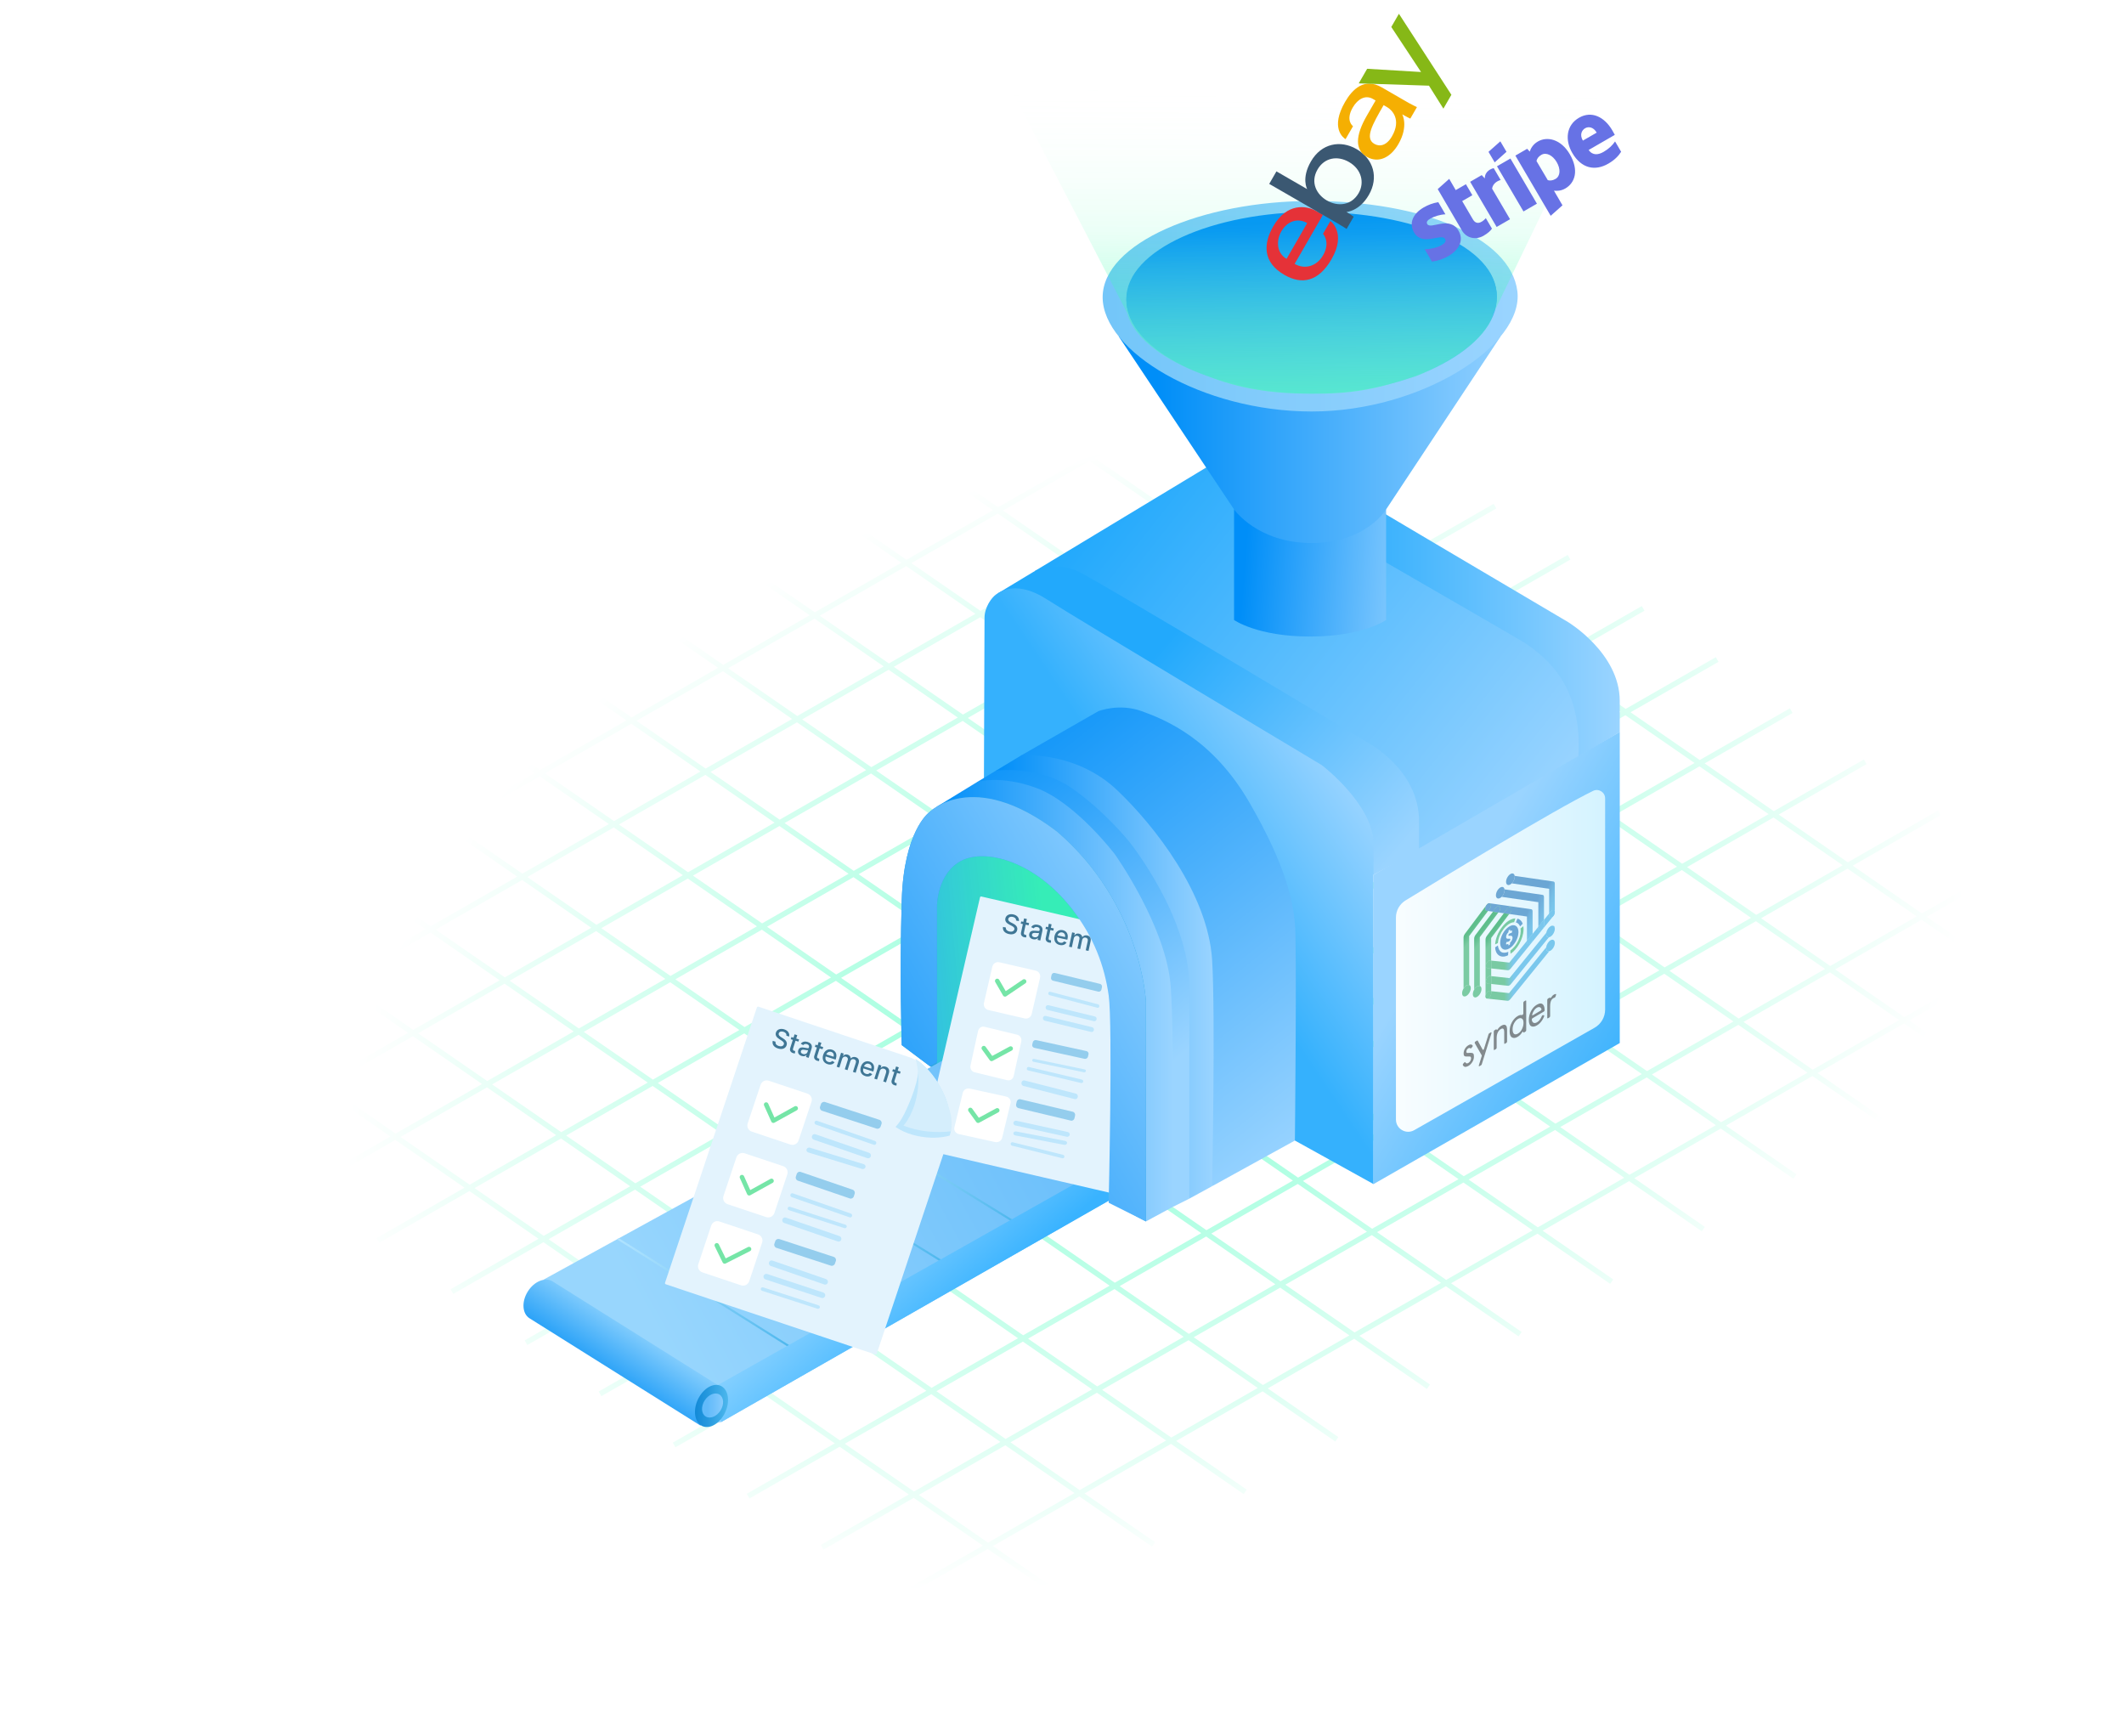 <svg width="706" height="577" viewBox="0 0 706 577" fill="none" xmlns="http://www.w3.org/2000/svg">
<rect width="706" height="577" fill="#E5E5E5"/>
<g clip-path="url(#clip0)">
<rect width="1266" height="1540" transform="translate(-560 -167)" fill="white"/>
<path d="M32.994 309.812L352.979 530.735M63.45 292.347L383.435 513.269M93.906 274.882L413.891 495.804M124.367 257.416L444.347 478.339M154.824 239.951L474.803 460.874M185.28 222.486L505.265 443.408M215.736 205.021L535.721 425.943M246.192 187.555L566.177 408.478M276.648 170.09L596.632 391.009M307.104 152.625L627.089 373.543M337.565 135.155L657.545 356.078M368.021 117.69L688.006 338.612M693.848 304.155L297.909 531.207M669.234 287.158L273.294 514.211M644.62 270.166L248.68 497.218M620.006 253.173L224.066 480.226M595.391 236.177L199.452 463.229M570.777 219.184L174.837 446.237M546.163 202.192L150.223 429.244M521.548 185.195L125.609 412.248M496.934 168.203L100.995 395.255M472.32 151.206L76.38 378.259M447.706 134.214L51.766 361.266M423.092 117.221L27.152 344.274" stroke="url(#paint0_radial)" stroke-width="1.786" stroke-miterlimit="10"/>
<path d="M403.397 153.88L411.465 149.006C411.465 149.006 418.026 145.381 426.968 150.895C435.909 156.41 521.193 206.729 521.193 206.729C521.193 206.729 538.387 217.069 538.387 232.923C538.387 243.262 538.387 243.262 538.387 243.262L524.632 251.534L403.397 153.88Z" fill="url(#paint1_linear)"/>
<path d="M343.953 189.78L403.398 153.881C403.398 153.881 504.693 212.238 506.757 213.616C515.01 219.131 526.014 228.781 524.639 251.528C517.073 256.354 471.68 282.547 471.68 282.547L343.953 189.78Z" fill="url(#paint2_linear)"/>
<path d="M331.601 197.237L343.953 189.779C343.953 189.779 350.631 186.043 358.885 190.179C367.138 194.315 454.486 246.702 454.486 246.702C454.486 246.702 471.68 255.663 471.68 272.896C471.68 277.721 471.68 282.546 471.68 282.546L456.549 290.728L331.601 197.237Z" fill="url(#paint3_linear)"/>
<path d="M327.055 258.529C327.055 258.529 327.247 207.41 327.247 205.342C327.247 201.896 329.489 198.677 331.119 197.526C332.749 196.381 338.252 192.935 347.881 199.138C357.509 205.342 439.355 254.283 439.355 254.283C439.355 254.283 456.549 267.38 456.549 280.477C456.549 299.778 456.549 393.524 456.549 393.524L430.414 379.048" fill="url(#paint4_linear)"/>
<path d="M339.496 251.017L365.074 236.362C365.074 236.362 371.952 233.605 379.518 236.362C387.083 239.119 402.902 245.323 415.282 266.692C427.662 288.06 429.725 299.779 430.413 306.672C431.101 313.565 430.413 379.049 430.413 379.049L402.902 394.214L339.496 251.017Z" fill="url(#paint5_linear)"/>
<path d="M331.119 256.076L339.496 251.016C339.496 251.016 357.475 249.5 371.265 262.555C383.645 274.274 401.527 297.021 402.902 319.079C404.017 336.966 402.902 394.213 402.902 394.213L395.337 398.349L331.119 256.076Z" fill="url(#paint6_linear)"/>
<path d="M324.84 259.867L331.119 256.076C331.119 256.076 345.129 254.284 356.134 261.866C367.138 269.449 375.391 279.788 375.391 279.788C375.391 279.788 395.337 304.604 395.337 328.04C395.337 351.477 395.337 398.35 395.337 398.35L389.835 401.107L324.84 259.867Z" fill="url(#paint7_linear)"/>
<path d="M311.429 268.069L324.84 259.866C324.84 259.866 332.578 257.488 344.442 261.865C357.51 266.69 370.577 283.923 370.577 283.923C370.577 283.923 387.772 308.049 389.147 328.039C390.427 346.657 389.835 401.106 389.835 401.106L380.894 405.931L311.429 268.069Z" fill="url(#paint8_linear)"/>
<path d="M370.577 400.417L380.894 405.931V332.865C380.894 332.865 379.518 300.467 351.319 276.341C323.12 254.973 308.677 270.137 308.677 270.137C308.677 270.137 300.424 276.341 299.736 299.088C298.966 324.579 299.736 347.34 299.736 347.34L370.577 400.417Z" fill="#2DA6E1"/>
<path d="M311.429 356.301V301.156C311.429 301.156 311.429 290.127 319.682 285.991C327.935 281.855 344.105 286.508 356.134 301.845C363.7 311.496 367.826 321.146 369.202 330.796C370.577 340.447 370.577 400.416 370.577 400.416L311.429 356.301Z" fill="url(#paint9_linear)"/>
<path d="M369.868 335.256L369.738 332.996L367.826 322.525L180.751 425.232L184.011 436.33L179.375 439.018L234.397 473.484L239.7 472.615L368.513 399.038V361.816L370.577 334.932L369.868 335.256Z" fill="url(#paint10_linear)"/>
<path d="M261.984 447.627L205.476 412.162C205.318 412.058 205.27 411.845 205.366 411.686C205.469 411.528 205.682 411.479 205.84 411.576L262.348 447.041C262.506 447.144 262.555 447.358 262.458 447.517C262.355 447.675 262.142 447.723 261.984 447.627Z" fill="url(#paint11_linear)"/>
<path d="M287.053 433.345L231.04 398.19C230.882 398.087 230.834 397.873 230.93 397.715C231.034 397.556 231.247 397.508 231.405 397.604L287.417 432.759C287.576 432.862 287.624 433.076 287.527 433.235C287.424 433.4 287.211 433.448 287.053 433.345Z" fill="url(#paint12_linear)"/>
<path d="M312.652 419.317L256.152 384.521C255.986 384.425 255.938 384.211 256.042 384.045C256.138 383.88 256.351 383.832 256.516 383.935L313.017 418.732C313.182 418.828 313.23 419.042 313.127 419.207C313.024 419.366 312.811 419.414 312.652 419.317Z" fill="url(#paint13_linear)"/>
<path d="M336.484 406.103L279.901 371.258C279.736 371.162 279.687 370.948 279.791 370.783C279.887 370.617 280.1 370.569 280.265 370.672L336.848 405.517C337.013 405.614 337.062 405.827 336.958 405.993C336.855 406.151 336.642 406.199 336.484 406.103Z" fill="url(#paint14_linear)"/>
<path d="M356.952 393.778L301.256 359.478C301.091 359.382 301.043 359.168 301.146 359.003C301.242 358.837 301.456 358.789 301.621 358.892L357.317 393.192C357.482 393.289 357.53 393.502 357.427 393.668C357.324 393.826 357.11 393.875 356.952 393.778Z" fill="url(#paint15_linear)"/>
<path d="M375.653 379.09L323.877 347.202C323.712 347.106 323.664 346.892 323.767 346.727C323.863 346.561 324.077 346.513 324.242 346.616L376.017 378.504C376.183 378.6 376.231 378.814 376.127 378.979C376.024 379.138 375.811 379.193 375.653 379.09Z" fill="url(#paint16_linear)"/>
<path d="M375.082 353.385L345.418 335.118C345.253 335.022 345.205 334.808 345.308 334.643C345.404 334.477 345.618 334.429 345.783 334.532L375.446 352.799C375.612 352.896 375.66 353.109 375.556 353.275C375.46 353.433 375.247 353.488 375.082 353.385Z" fill="url(#paint17_linear)"/>
<path d="M183.686 425.857C181.244 424.327 177.551 425.83 175.432 429.221C173.314 432.606 173.575 436.597 176.017 438.127L232.834 473.785L240.503 461.515L183.686 425.857Z" fill="url(#paint18_linear)"/>
<path d="M237.465 460.938L368.514 387.078V399.038L239.7 472.614L237.465 460.938Z" fill="url(#paint19_linear)"/>
<g filter="url(#filter0_d)">
<path d="M372.504 305.108C370.499 304.64 368.503 304.18 366.488 303.711L352.118 300.377C343.476 298.376 334.851 296.384 326.209 294.374C326.11 294.356 326.02 294.356 325.94 294.401C325.877 294.437 325.778 294.518 325.76 294.608L325.706 294.834L325.652 295.059L322.891 306.983L316.596 334.229L312.1 353.697L307.594 373.174L307.118 375.229L306.848 376.373C306.722 376.905 306.605 377.446 306.479 377.978C306.452 378.086 306.461 378.176 306.506 378.248C306.524 378.284 306.551 378.329 306.587 378.356C306.623 378.392 306.677 378.419 306.722 378.428L326.92 383.115L347.163 387.802L350.76 388.631L352.351 389L363.17 391.506L370.13 393.119C370.238 393.137 370.328 393.137 370.4 393.092C370.445 393.074 370.481 393.047 370.508 393.002C370.544 392.966 370.571 392.921 370.571 392.885L370.841 391.722L371.587 388.496L371.884 387.198L371.902 387.108L375.922 369.731L379.087 356.022" fill="#E3F3FD"/>
<path d="M350.589 319.777L365.626 323.409C366.101 323.525 366.394 324.015 366.282 324.512L366.108 325.293C365.996 325.79 365.528 326.097 365.053 325.98L350.016 322.349C349.541 322.232 349.248 321.743 349.36 321.246L349.534 320.464C349.646 319.975 350.114 319.66 350.589 319.777Z" fill="#94CDED"/>
<path d="M349.07 326.02L365.018 330.215C365.293 330.288 365.463 330.601 365.399 330.915C365.336 331.228 365.06 331.421 364.785 331.349L348.837 327.153C348.562 327.081 348.392 326.768 348.456 326.454C348.519 326.141 348.795 325.948 349.07 326.02Z" fill="#BEE6FC"/>
<path d="M348.488 330.493L363.927 334.241C364.337 334.345 364.598 334.776 364.499 335.206C364.4 335.637 363.991 335.912 363.581 335.808L348.143 332.059C347.733 331.955 347.472 331.525 347.571 331.094C347.67 330.663 348.079 330.389 348.488 330.493Z" fill="#BEE6FC"/>
<path d="M347.595 334.066L363.034 337.815C363.443 337.919 363.704 338.349 363.606 338.78C363.507 339.21 363.097 339.485 362.688 339.381L347.249 335.632C346.84 335.528 346.578 335.098 346.677 334.667C346.776 334.237 347.185 333.962 347.595 334.066Z" fill="#BEE6FC"/>
<path d="M343.745 348.347L360.532 351.843C360.822 351.903 361 352.164 360.933 352.425C360.866 352.687 360.576 352.847 360.286 352.787L343.499 349.291C343.21 349.231 343.031 348.97 343.098 348.708C343.165 348.447 343.455 348.286 343.745 348.347Z" fill="#BEE6FC"/>
<path d="M341.991 351.029L359.617 355.224C359.922 355.297 360.109 355.61 360.039 355.923C359.968 356.237 359.664 356.43 359.359 356.357L341.733 352.162C341.429 352.09 341.241 351.776 341.312 351.463C341.382 351.149 341.686 350.957 341.991 351.029Z" fill="#BEE6FC"/>
<path d="M340.548 355.505L357.612 359.879C358.065 360 358.353 360.502 358.244 361.005C358.135 361.507 357.682 361.827 357.23 361.706L340.166 357.333C339.713 357.211 339.425 356.709 339.534 356.207C339.635 355.704 340.088 355.384 340.548 355.505Z" fill="#BEE6FC"/>
<path d="M337.869 368.898L354.933 372.648C355.386 372.752 355.675 373.183 355.565 373.613C355.456 374.044 355.004 374.319 354.551 374.215L337.487 370.465C337.035 370.361 336.746 369.93 336.855 369.499C336.957 369.068 337.409 368.801 337.869 368.898Z" fill="#BEE6FC"/>
<path d="M337.82 372.468L354.071 375.592C354.502 375.679 354.777 376.037 354.673 376.396C354.569 376.755 354.138 376.984 353.707 376.897L337.456 373.773C337.025 373.687 336.75 373.328 336.854 372.969C336.951 372.61 337.382 372.381 337.82 372.468Z" fill="#BEE6FC"/>
<path d="M336.599 376.037L353.386 380.232C353.676 380.305 353.855 380.618 353.788 380.932C353.721 381.245 353.431 381.438 353.141 381.366L336.354 377.17C336.064 377.098 335.886 376.784 335.953 376.471C336.019 376.165 336.309 375.964 336.599 376.037Z" fill="#BEE6FC"/>
<path d="M344.469 342.107L361.089 345.738C361.614 345.855 361.938 346.344 361.814 346.841L361.621 347.623C361.498 348.119 360.981 348.426 360.456 348.309L343.836 344.678C343.311 344.562 342.987 344.072 343.11 343.575L343.303 342.794C343.427 342.297 343.944 341.99 344.469 342.107Z" fill="#94CDED"/>
<path d="M339.175 361.758L356.587 365.909C357.137 366.043 357.476 366.602 357.347 367.17L357.145 368.064C357.015 368.632 356.473 368.983 355.923 368.849L338.512 364.698C337.962 364.564 337.623 364.005 337.752 363.437L337.954 362.543C338.084 361.983 338.634 361.633 339.175 361.758Z" fill="#94CDED"/>
<path d="M332.19 316.23L344.248 319.014C345.303 319.254 345.954 320.309 345.713 321.363L342.93 333.421C342.689 334.476 341.635 335.127 340.58 334.887L328.522 332.103C327.468 331.863 326.816 330.808 327.057 329.754L329.84 317.696C330.089 316.641 331.143 315.99 332.19 316.23Z" fill="white"/>
<path d="M331.473 322.433L334.053 326.898L340.404 322.607" stroke="#75E5A7" stroke-width="1.502" stroke-linecap="round" stroke-linejoin="round"/>
<path d="M327.231 337.664L338.14 340.315C339.094 340.544 339.684 341.548 339.466 342.553L336.947 354.036C336.73 355.041 335.776 355.661 334.822 355.432L323.912 352.781C322.958 352.552 322.369 351.548 322.586 350.543L325.105 339.059C325.329 338.055 326.283 337.435 327.231 337.664Z" fill="white"/>
<path d="M327.007 344.761L329.587 348.334L335.939 344.9" stroke="#75E5A7" stroke-width="1.502" stroke-linecap="round" stroke-linejoin="round"/>
<path d="M322.365 358.207L334.423 360.858C335.477 361.087 336.129 362.091 335.888 363.096L333.105 374.579C332.864 375.584 331.81 376.204 330.755 375.975L318.697 373.324C317.642 373.095 316.991 372.091 317.232 371.086L320.015 359.602C320.263 358.598 321.31 357.978 322.365 358.207Z" fill="white"/>
<path d="M322.541 365.305L325.121 368.877L331.473 365.444" stroke="#75E5A7" stroke-width="1.502" stroke-linecap="round" stroke-linejoin="round"/>
</g>
<path d="M240.104 460.881C242.399 462.472 242.645 466.621 240.654 470.14C238.662 473.658 235.191 475.228 232.896 473.637C230.601 472.046 230.355 467.897 232.346 464.378C234.338 460.852 237.809 459.29 240.104 460.881Z" fill="url(#paint20_linear)"/>
<path d="M239.146 463.468C240.607 464.38 240.763 466.745 239.5 468.759C238.236 470.772 236.021 471.664 234.561 470.752C233.1 469.84 232.944 467.475 234.207 465.461C235.478 463.447 237.686 462.555 239.146 463.468Z" fill="url(#paint21_linear)"/>
<path d="M311.428 353.02V301.156C311.428 301.156 311.428 290.127 319.681 285.991C327.935 281.856 344.104 286.508 356.134 301.846C363.699 311.496 367.138 321.146 368.514 330.797C369.889 340.447 368.514 399.727 368.514 399.727L380.894 405.931V332.864C380.894 332.864 379.518 300.467 351.319 276.341C323.12 254.973 308.677 270.137 308.677 270.137C308.677 270.137 300.424 276.341 299.736 299.088C298.966 324.579 299.736 347.34 299.736 347.34L309.097 354.357" fill="url(#paint22_linear)"/>
<path d="M456.549 290.727L538.394 243.254V346.651L456.549 393.524" fill="url(#paint23_linear)"/>
<path d="M467.176 299.253C478.455 292.347 516.613 269.124 529.543 262.837C531.386 261.941 533.532 263.285 533.532 265.339V335.532C533.532 338.027 532.198 340.322 530.031 341.556L470.071 375.601C467.361 377.145 463.998 375.181 463.998 372.051V304.933C463.998 302.617 465.202 300.467 467.176 299.253Z" fill="url(#paint24_linear)"/>
<path d="M460.73 206.045C460.73 206.045 452.993 211.546 435.461 211.546C417.93 211.546 410.192 206.045 410.192 206.045V169.292H460.73V206.045Z" fill="url(#paint25_linear)"/>
<path d="M371.877 111.832H498.765L460.731 169.299C460.731 169.299 454.073 180.466 435.998 180.466C417.924 180.466 410.193 169.299 410.193 169.299L371.877 111.832Z" fill="url(#paint26_linear)"/>
<path d="M504.356 96.776C506.605 114.685 472.505 136.756 436.005 136.756C399.504 136.756 366.512 116.718 366.512 98.775C366.512 80.833 399.497 66.791 435.998 66.791C472.498 66.791 502.093 78.785 504.356 96.776Z" fill="url(#paint27_linear)"/>
<path d="M497.574 98.776C497.574 115.34 469.637 130.76 436.561 130.76C403.486 130.76 374.421 116.333 374.421 99.775C374.421 83.218 403.493 70.79 436.561 70.79C469.63 70.79 497.574 82.219 497.574 98.776Z" fill="url(#paint28_linear)"/>
<path d="M497.518 98.422C497.518 114.987 469.581 130.406 436.506 130.406C403.431 130.406 374.365 115.979 374.365 99.422C374.365 82.865 403.438 70.436 436.506 70.436C469.574 70.436 497.518 81.865 497.518 98.422Z" fill="url(#paint29_linear)"/>
<g filter="url(#filter1_d)">
<path d="M308.474 352.473C307.734 351.66 306.943 350.878 306.112 350.167C305.382 349.547 304.621 348.968 303.831 348.43C303.527 348.287 303.233 348.155 302.939 348.013C300.739 347.271 298.549 346.54 296.34 345.798L280.566 340.515C271.088 337.345 261.61 334.176 252.132 330.996C252.02 330.965 251.919 330.955 251.818 330.996C251.747 331.026 251.625 331.107 251.595 331.219L251.513 331.463L251.432 331.707L247.063 344.792L237.088 374.692L229.962 396.058L222.826 417.434L222.075 419.689L221.65 420.949C221.457 421.538 221.264 422.118 221.062 422.707C221.021 422.829 221.021 422.92 221.062 423.012C221.082 423.062 221.102 423.103 221.133 423.144C221.173 423.184 221.224 423.225 221.275 423.235L243.434 430.662L265.655 438.099L269.608 439.419L271.362 440.009L283.232 443.991L290.876 446.552C290.997 446.592 291.089 446.592 291.19 446.552C291.241 446.531 291.281 446.511 291.322 446.46C291.362 446.419 291.393 446.379 291.413 446.328L291.839 445.058L293.025 441.512L293.501 440.09L293.532 439.988L299.908 420.919L305.99 402.682L315.63 373.819C315.691 373.595 315.742 373.372 315.803 373.148C315.833 373.006 315.863 372.853 315.884 372.711C315.874 372.67 315.884 372.62 315.904 372.589C315.894 372.559 315.894 372.528 315.904 372.498C315.853 372.396 315.803 372.284 315.752 372.183C315.732 372.132 315.732 372.081 315.752 372.041C315.681 371.878 315.61 371.726 315.549 371.563C315.468 371.35 315.397 371.136 315.326 370.913C315.306 370.821 315.336 370.73 315.407 370.679C315.316 370.466 315.225 370.252 315.144 370.039C315.103 369.938 315.164 369.826 315.255 369.785C315.326 369.755 315.407 369.785 315.458 369.836C315.478 369.856 315.488 369.877 315.499 369.907C315.6 370.151 315.711 370.405 315.823 370.649C315.762 370.334 315.722 370.019 315.691 369.714C315.61 368.993 315.58 368.261 315.519 367.54C315.488 367.225 315.468 366.9 315.417 366.585C315.357 366.229 315.296 365.884 315.215 365.549C315.215 365.569 315.225 365.579 315.225 365.599C314.961 364.37 314.627 363.161 314.221 361.972C314.12 361.729 314.029 361.485 313.927 361.241C313.623 360.499 313.289 359.778 312.924 359.057C312.934 359.077 312.944 359.087 312.954 359.107C312.346 357.898 311.667 356.73 310.917 355.602C310.187 354.525 309.396 353.499 308.534 352.534C308.514 352.524 308.494 352.504 308.474 352.473Z" fill="#E3F3FD"/>
<path d="M308.646 352.158C307.906 351.345 307.115 350.563 306.284 349.852C305.889 349.506 305.483 349.181 305.067 348.866C305.28 349.791 305.331 350.746 305.29 351.691C305.209 353.326 304.915 354.942 304.49 356.516C304.074 358.071 303.567 359.605 302.989 361.109C302.462 362.47 301.895 363.811 301.286 365.132C300.8 366.199 300.283 367.255 299.675 368.261C299.37 368.759 299.056 369.236 298.711 369.693C298.387 370.12 298.032 370.537 297.657 370.933C298.194 371.309 298.752 371.654 299.33 371.959C299.32 371.959 299.299 371.939 299.279 371.939C300.962 372.833 302.766 373.463 304.611 373.889C304.601 373.889 304.581 373.879 304.561 373.879C306.679 374.367 308.859 374.59 311.028 374.519C311.008 374.519 310.998 374.529 310.977 374.519C312.559 374.458 314.14 374.255 315.671 373.828L315.742 373.625C315.813 373.341 315.884 373.056 315.965 372.772C315.995 372.579 316.036 372.386 316.076 372.193C316.076 372.172 316.076 372.162 316.076 372.152L316.036 372.061L315.955 371.908L315.924 371.837C315.914 371.797 315.914 371.746 315.924 371.695C315.853 371.522 315.782 371.37 315.722 371.207C315.64 370.994 315.569 370.781 315.498 370.557C315.478 370.466 315.509 370.384 315.569 370.354L315.377 369.876L315.306 369.704C315.296 369.663 315.296 369.622 315.316 369.572C315.336 369.531 315.377 369.49 315.417 369.47C315.488 369.439 315.559 369.46 315.61 369.521C315.722 369.765 315.813 369.968 315.894 370.161L315.965 370.323C315.934 369.998 315.884 369.694 315.853 369.389C315.813 368.942 315.782 368.505 315.752 368.058L315.732 367.723L315.691 367.204C315.661 366.889 315.63 366.554 315.59 366.239C315.529 365.884 315.468 365.538 315.387 365.203C315.154 364.136 314.88 363.08 314.535 362.043C314.394 361.667 314.241 361.281 314.089 360.916C313.785 360.174 313.451 359.453 313.086 358.731C313.096 358.752 313.106 358.762 313.116 358.782C312.508 357.573 311.829 356.405 311.079 355.277C310.349 354.2 309.558 353.174 308.697 352.209C308.697 352.199 308.666 352.178 308.646 352.158Z" fill="#BEE6FC"/>
<path d="M308.646 352.148C307.906 351.335 307.115 350.553 306.284 349.842C305.635 349.283 304.956 348.755 304.246 348.267C304.479 348.938 304.662 349.628 304.793 350.33C305.006 351.366 305.138 352.412 305.209 353.479C305.28 354.525 305.29 355.582 305.239 356.639C305.179 357.644 305.077 358.65 304.915 359.646C304.57 361.739 304.013 363.801 303.172 365.742C302.766 366.687 302.3 367.621 301.773 368.495C301.469 368.993 301.144 369.47 300.789 369.928C300.627 370.121 300.475 370.324 300.303 370.527C301.631 371.025 302.979 371.451 304.358 371.787C305.696 372.102 307.044 372.325 308.402 372.467H308.392C309.75 372.6 311.109 372.66 312.477 372.64C313.674 372.62 314.87 372.549 316.046 372.437C316.096 372.203 316.137 371.959 316.187 371.726C316.208 371.523 316.228 371.309 316.258 371.096C316.258 371.055 316.269 371.025 316.269 370.994C316.269 371.015 316.269 371.025 316.269 371.045C316.299 370.131 316.299 369.206 316.238 368.292C316.187 367.957 316.147 367.631 316.096 367.306C316.076 367.195 316.056 367.073 316.046 366.961C315.762 365.63 315.377 364.309 314.92 363.019C314.677 362.318 314.414 361.627 314.13 360.936C313.826 360.195 313.491 359.473 313.126 358.752C313.136 358.772 313.146 358.782 313.157 358.803C312.548 357.594 311.869 356.425 311.119 355.298C310.389 354.221 309.598 353.195 308.737 352.229C308.686 352.199 308.666 352.168 308.646 352.148Z" fill="#D5EEFC"/>
<path d="M274.259 362.679L292.321 368.594C292.89 368.78 293.2 369.388 293.011 369.946L292.709 370.825C292.519 371.383 291.899 371.687 291.33 371.501L273.269 365.586C272.7 365.4 272.39 364.791 272.579 364.234L272.881 363.355C273.07 362.797 273.691 362.493 274.259 362.679Z" fill="#94CDED"/>
<path d="M271.574 368.909L290.846 375.622C291.18 375.74 291.355 376.115 291.25 376.463C291.136 376.811 290.776 376.993 290.443 376.884L271.171 370.171C270.838 370.052 270.663 369.677 270.768 369.329C270.882 368.982 271.25 368.799 271.574 368.909Z" fill="#BEE6FC"/>
<path d="M271.038 373.391L288.869 379.549C289.346 379.713 289.606 380.25 289.447 380.735C289.287 381.229 288.768 381.497 288.299 381.333L270.468 375.175C269.991 375.011 269.731 374.474 269.891 373.989C270.05 373.495 270.561 373.227 271.038 373.391Z" fill="#BEE6FC"/>
<path d="M269.252 377.852L287.083 383.325C287.56 383.471 287.82 383.948 287.66 384.379C287.501 384.818 286.982 385.057 286.513 384.91L268.682 379.438C268.205 379.291 267.945 378.814 268.104 378.383C268.255 377.937 268.774 377.706 269.252 377.852Z" fill="#BEE6FC"/>
<path d="M263.536 393.026L282.808 399.736C283.141 399.855 283.317 400.23 283.212 400.577C283.098 400.925 282.738 401.108 282.405 400.998L263.133 394.288C262.8 394.169 262.624 393.794 262.73 393.447C262.844 393.1 263.203 392.908 263.536 393.026Z" fill="#BEE6FC"/>
<path d="M262.606 397.489L281.04 403.453C281.359 403.559 281.527 403.892 281.426 404.2C281.317 404.509 280.973 404.672 280.655 404.574L262.221 398.61C261.902 398.505 261.734 398.172 261.835 397.863C261.944 397.546 262.288 397.384 262.606 397.489Z" fill="#BEE6FC"/>
<path d="M261.214 401.079L279.044 407.237C279.522 407.401 279.782 407.938 279.622 408.423C279.463 408.917 278.944 409.185 278.475 409.021L260.644 402.863C260.167 402.699 259.907 402.162 260.066 401.677C260.217 401.183 260.736 400.915 261.214 401.079Z" fill="#BEE6FC"/>
<path d="M256.748 415.369L274.579 421.527C275.056 421.691 275.316 422.228 275.157 422.713C274.997 423.207 274.478 423.475 274.009 423.311L256.178 417.153C255.701 416.989 255.441 416.452 255.601 415.967C255.76 415.473 256.271 415.205 256.748 415.369Z" fill="#BEE6FC"/>
<path d="M255.016 419.836L273.657 425.993C274.156 426.158 274.428 426.695 274.261 427.18C274.095 427.673 273.552 427.942 273.062 427.777L254.421 421.62C253.922 421.455 253.65 420.918 253.817 420.433C253.974 419.939 254.517 419.671 255.016 419.836Z" fill="#BEE6FC"/>
<path d="M253.675 424.283L272.109 430.248C272.427 430.353 272.595 430.687 272.495 430.995C272.386 431.304 272.042 431.467 271.723 431.369L253.289 425.405C252.97 425.299 252.803 424.966 252.903 424.657C253.012 424.348 253.356 424.178 253.675 424.283Z" fill="#BEE6FC"/>
<path d="M266.146 385.905L283.422 391.818C283.966 392.003 284.263 392.612 284.082 393.169L283.793 394.048C283.612 394.605 283.018 394.909 282.474 394.723L265.198 388.811C264.654 388.625 264.357 388.017 264.539 387.459L264.827 386.581C265.017 386.015 265.602 385.711 266.146 385.905Z" fill="#94CDED"/>
<path d="M259.076 408.23L277.138 414.145C277.706 414.331 278.017 414.939 277.827 415.497L277.525 416.376C277.336 416.934 276.715 417.238 276.147 417.052L258.085 411.137C257.516 410.951 257.206 410.343 257.396 409.785L257.697 408.906C257.895 408.34 258.507 408.044 259.076 408.23Z" fill="#94CDED"/>
<path d="M255.528 355.59L268.383 359.889C269.504 360.263 270.107 361.477 269.734 362.599L265.435 375.453C265.061 376.575 263.846 377.178 262.724 376.804L249.87 372.505C248.748 372.131 248.145 370.917 248.519 369.795L252.818 356.941C253.192 355.819 254.407 355.216 255.528 355.59Z" fill="white"/>
<path d="M254.66 363.517L257.066 368.876L264.485 364.766" stroke="#75E5A7" stroke-width="1.502" stroke-linecap="round" stroke-linejoin="round"/>
<path d="M247.489 379.704L260.344 384.003C261.465 384.377 262.068 385.592 261.694 386.713L257.395 399.568C257.022 400.69 255.807 401.293 254.685 400.919L241.831 396.62C240.709 396.246 240.106 395.031 240.48 393.91L244.779 381.055C245.153 379.942 246.368 379.33 247.489 379.704Z" fill="white"/>
<path d="M246.621 387.633L249.027 392.992L256.446 388.883" stroke="#75E5A7" stroke-width="1.502" stroke-linecap="round" stroke-linejoin="round"/>
<path d="M239.12 402.372L251.974 406.671C253.096 407.044 253.699 408.259 253.325 409.38L249.026 422.233C248.652 423.354 247.438 423.957 246.316 423.584L233.462 419.285C232.34 418.912 231.737 417.697 232.111 416.575L236.41 403.723C236.784 402.602 237.998 401.99 239.12 402.372Z" fill="white"/>
<path d="M238.253 410.297L240.877 415.656L248.971 411.547" stroke="#75E5A7" stroke-width="1.502" stroke-linecap="round" stroke-linejoin="round"/>
</g>
<path d="M261.384 344.2L262.285 344.485C262.572 343.485 261.923 342.488 260.665 342.089C259.422 341.696 258.245 342.105 257.907 343.172C257.634 344.034 258.091 344.735 259.001 345.319L259.669 345.75C260.276 346.135 260.718 346.514 260.544 347.065C260.352 347.669 259.648 347.886 258.853 347.634C258.133 347.406 257.636 346.896 257.795 346.205L256.858 345.908C256.563 347.049 257.212 348.016 258.6 348.455C260.054 348.916 261.134 348.416 261.466 347.367C261.819 346.251 260.961 345.503 260.236 345.061L259.681 344.712C259.237 344.435 258.665 344.005 258.855 343.413C259.022 342.887 259.626 342.649 260.388 342.89C261.099 343.115 261.498 343.607 261.384 344.2ZM265.607 345.45L264.654 345.149L265.006 344.036L264.102 343.75L263.75 344.863L263.07 344.647L262.84 345.373L263.52 345.588L262.652 348.331C262.382 349.174 262.897 349.786 263.615 349.997C263.904 350.084 264.114 350.091 264.233 350.085L264.306 349.287C264.241 349.28 264.121 349.272 263.976 349.226C263.682 349.133 263.45 348.953 263.616 348.43L264.424 345.875L265.377 346.176L265.607 345.45ZM266.456 350.942C267.224 351.185 267.78 350.932 268.062 350.639L268.098 350.651L267.897 351.286L268.78 351.565L269.757 348.481C270.185 347.129 269.205 346.523 268.468 346.289C267.627 346.023 266.746 346.117 266.175 346.868L266.964 347.33C267.201 347.043 267.64 346.833 268.248 347.025C268.832 347.21 269.034 347.61 268.868 348.136L268.861 348.157C268.757 348.487 268.42 348.374 267.555 348.206C266.642 348.03 265.668 347.975 265.334 349.03C265.045 349.944 265.573 350.663 266.456 350.942ZM266.882 350.279C266.371 350.117 266.075 349.77 266.216 349.323C266.37 348.839 266.854 348.803 267.399 348.899C267.704 348.952 268.425 349.094 268.596 349.005L268.407 349.604C268.232 350.154 267.635 350.517 266.882 350.279ZM273.623 347.988L272.67 347.686L273.023 346.574L272.119 346.287L271.766 347.4L271.086 347.185L270.856 347.911L271.537 348.126L270.668 350.869C270.398 351.711 270.913 352.323 271.632 352.534C271.92 352.622 272.131 352.629 272.249 352.623L272.322 351.825C272.258 351.817 272.137 351.809 271.992 351.763C271.699 351.67 271.466 351.49 271.632 350.967L272.441 348.412L273.393 348.714L273.623 347.988ZM275.075 353.661C276.088 353.982 276.963 353.709 277.408 353.019L276.601 352.593C276.299 352.98 275.835 353.08 275.321 352.917C274.546 352.672 274.185 352.005 274.444 351.102L277.746 352.148L277.848 351.827C278.379 350.149 277.583 349.175 276.531 348.842C275.236 348.432 274.072 349.148 273.62 350.575C273.163 352.018 273.705 353.227 275.075 353.661ZM274.662 350.426C274.907 349.778 275.566 349.358 276.3 349.591C277.002 349.813 277.297 350.478 277.075 351.19L274.662 350.426ZM278.101 354.516L279.005 354.802L279.911 351.938C280.109 351.312 280.686 351.016 281.2 351.178C281.702 351.337 281.944 351.78 281.784 352.285L280.807 355.372L281.708 355.657L282.645 352.697C282.822 352.138 283.292 351.841 283.882 352.027C284.36 352.179 284.669 352.569 284.469 353.198L283.51 356.228L284.414 356.514L285.4 353.4C285.736 352.338 285.311 351.621 284.471 351.355C283.802 351.144 283.199 351.305 282.818 351.731L282.77 351.715C282.728 351.143 282.399 350.7 281.779 350.503C281.166 350.309 280.612 350.47 280.257 350.92L280.199 350.902L280.439 350.146L279.571 349.871L278.101 354.516ZM287.598 357.625C288.611 357.946 289.486 357.674 289.931 356.983L289.124 356.558C288.822 356.945 288.358 357.044 287.844 356.881C287.07 356.636 286.709 355.97 286.968 355.067L290.27 356.112L290.371 355.792C290.903 354.113 290.106 353.139 289.054 352.806C287.76 352.397 286.595 353.112 286.143 354.54C285.687 355.982 286.229 357.192 287.598 357.625ZM287.185 354.39C287.43 353.743 288.089 353.322 288.824 353.555C289.525 353.777 289.82 354.443 289.598 355.154L287.185 354.39ZM292.401 356.008C292.636 355.268 293.223 354.988 293.852 355.187C294.466 355.381 294.711 355.901 294.497 356.575L293.596 359.421L294.501 359.707L295.436 356.753C295.8 355.604 295.358 354.802 294.409 354.501C293.71 354.28 293.151 354.459 292.78 354.884L292.723 354.866L292.962 354.11L292.094 353.835L290.624 358.48L291.528 358.766L292.401 356.008ZM299.352 356.133L298.399 355.831L298.751 354.718L297.847 354.432L297.495 355.545L296.815 355.33L296.585 356.055L297.265 356.271L296.397 359.013C296.127 359.856 296.642 360.468 297.36 360.679C297.648 360.767 297.859 360.774 297.977 360.768L298.051 359.969C297.986 359.962 297.866 359.954 297.721 359.908C297.427 359.815 297.195 359.635 297.36 359.112L298.169 356.557L299.122 356.858L299.352 356.133Z" fill="#3F7695"/>
<path d="M337.733 305.926L338.657 306.126C338.849 305.103 338.109 304.171 336.819 303.892C335.545 303.617 334.411 304.135 334.175 305.229C333.984 306.113 334.504 306.767 335.465 307.263L336.171 307.63C336.811 307.957 337.287 308.293 337.165 308.857C337.031 309.477 336.351 309.759 335.535 309.583C334.797 309.423 334.254 308.962 334.348 308.259L333.387 308.051C333.2 309.215 333.937 310.117 335.36 310.424C336.851 310.746 337.879 310.147 338.112 309.071C338.359 307.927 337.434 307.264 336.671 306.891L336.086 306.596C335.617 306.362 335.007 305.987 335.142 305.38C335.258 304.84 335.837 304.547 336.619 304.716C337.347 304.873 337.791 305.326 337.733 305.926ZM342.054 306.775L341.078 306.564L341.324 305.423L340.397 305.223L340.151 306.364L339.453 306.213L339.293 306.958L339.99 307.108L339.383 309.92C339.193 310.784 339.763 311.346 340.498 311.488C340.793 311.549 341.004 311.536 341.121 311.519L341.119 310.717C341.054 310.716 340.933 310.719 340.785 310.687C340.484 310.622 340.236 310.464 340.351 309.928L340.917 307.308L341.894 307.519L342.054 306.775ZM343.415 312.163C344.202 312.333 344.732 312.029 344.985 311.711L345.023 311.719L344.882 312.37L345.787 312.565L346.47 309.403C346.769 308.017 345.738 307.506 344.981 307.342C344.119 307.156 343.251 307.332 342.753 308.133L343.582 308.52C343.791 308.211 344.208 307.961 344.832 308.095C345.43 308.224 345.669 308.604 345.553 309.143L345.548 309.165C345.475 309.503 345.129 309.422 344.252 309.336C343.327 309.247 342.352 309.283 342.119 310.365C341.917 311.301 342.509 311.968 343.415 312.163ZM343.777 311.463C343.253 311.35 342.925 311.032 343.025 310.573C343.132 310.077 343.61 309.996 344.162 310.04C344.471 310.065 345.202 310.138 345.364 310.034L345.231 310.648C345.109 311.212 344.549 311.629 343.777 311.463ZM350.273 308.55L349.297 308.339L349.543 307.198L348.616 306.998L348.37 308.139L347.672 307.988L347.511 308.732L348.209 308.883L347.602 311.695C347.412 312.559 347.982 313.12 348.717 313.263C349.012 313.323 349.223 313.31 349.34 313.294L349.338 312.492C349.273 312.491 349.152 312.494 349.004 312.462C348.703 312.397 348.454 312.239 348.57 311.703L349.136 309.083L350.113 309.294L350.273 308.55ZM352.251 314.062C353.289 314.286 354.135 313.933 354.513 313.204L353.67 312.856C353.405 313.269 352.953 313.412 352.426 313.298C351.632 313.127 351.21 312.497 351.383 311.574L354.769 312.305L354.84 311.976C355.211 310.255 354.327 309.36 353.248 309.127C351.921 308.841 350.829 309.663 350.513 311.126C350.193 312.605 350.846 313.758 352.251 314.062ZM351.536 310.88C351.719 310.212 352.336 309.732 353.089 309.895C353.808 310.05 354.164 310.685 354.01 311.414L351.536 310.88ZM355.343 314.629L356.27 314.829L356.904 311.893C357.043 311.251 357.589 310.902 358.116 311.016C358.63 311.127 358.913 311.545 358.802 312.063L358.118 315.228L359.042 315.428L359.697 312.392C359.821 311.819 360.261 311.479 360.866 311.61C361.356 311.715 361.7 312.075 361.56 312.72L360.89 315.827L361.817 316.027L362.506 312.833C362.741 311.745 362.251 311.071 361.389 310.885C360.704 310.737 360.118 310.955 359.779 311.414L359.729 311.403C359.634 310.837 359.265 310.427 358.63 310.289C358 310.154 357.464 310.366 357.153 310.847L357.094 310.834L357.261 310.059L356.372 309.867L355.343 314.629Z" fill="#3F7695"/>
<g opacity="0.6" clip-path="url(#clip1)">
<path d="M493.87 331.579C493.864 331.567 493.858 331.548 493.852 331.536C493.858 331.548 493.864 331.56 493.87 331.579Z" fill="url(#paint30_linear)"/>
<path d="M493.913 331.647C493.907 331.635 493.895 331.622 493.889 331.61C493.895 331.622 493.901 331.635 493.913 331.647Z" fill="url(#paint31_linear)"/>
<path d="M493.839 331.496C493.833 331.478 493.827 331.46 493.821 331.447C493.827 331.46 493.833 331.478 493.839 331.496Z" fill="url(#paint32_linear)"/>
<path d="M493.955 331.703C493.949 331.697 493.938 331.685 493.932 331.673C493.938 331.685 493.949 331.697 493.955 331.703Z" fill="url(#paint33_linear)"/>
<path d="M493.808 331.4C493.802 331.382 493.802 331.364 493.796 331.346C493.802 331.37 493.808 331.388 493.808 331.4Z" fill="url(#paint34_linear)"/>
<path d="M494.148 331.83C494.136 331.824 494.124 331.824 494.111 331.818C494.124 331.824 494.136 331.824 494.148 331.83Z" fill="url(#paint35_linear)"/>
<path d="M494.01 331.754C494.004 331.748 493.993 331.743 493.987 331.737C493.993 331.743 494.004 331.754 494.01 331.754Z" fill="url(#paint36_linear)"/>
<path d="M493.796 331.302C493.796 331.283 493.79 331.271 493.79 331.252C493.79 331.271 493.79 331.283 493.796 331.302Z" fill="url(#paint37_linear)"/>
<path d="M494.072 331.799C494.061 331.793 494.055 331.787 494.043 331.781C494.055 331.793 494.067 331.793 494.072 331.799Z" fill="url(#paint38_linear)"/>
<path d="M494.227 331.849C494.209 331.849 494.197 331.843 494.179 331.843C494.197 331.843 494.215 331.849 494.227 331.849Z" fill="url(#paint39_linear)"/>
<path d="M493.913 330.517C494.172 329.826 494.746 329.304 495.197 329.354L495.659 329.404V327.003L494.407 326.865C493.962 326.815 493.808 326.217 494.067 325.526C494.327 324.834 494.9 324.319 495.351 324.363L495.659 324.394V321.848L494.345 321.704C493.901 321.654 493.746 321.056 494.006 320.365C494.265 319.673 494.839 319.158 495.289 319.202L495.653 319.24V311.746L501.67 303.744L499.88 303.486L494.222 311.024C493.944 311.394 493.777 311.853 493.777 312.243L493.784 331.158C493.784 331.171 493.784 331.177 493.784 331.19C493.784 330.989 493.821 330.762 493.913 330.517Z" fill="url(#paint40_linear)"/>
<path d="M490.445 310.722C490.168 311.086 490.001 311.552 490.001 311.941L490.007 328.889C490.266 328.443 490.612 328.053 491.001 327.827C491.334 327.632 491.636 327.588 491.883 327.669L491.877 311.464L498.06 303.241L496.27 302.983L490.445 310.722Z" fill="url(#paint41_linear)"/>
<path d="M490.945 331.309C490.883 331.346 490.816 331.378 490.748 331.403C490.816 331.384 490.877 331.352 490.945 331.309Z" fill="url(#paint42_linear)"/>
<path d="M494.339 300.517C494.357 300.499 494.375 300.481 494.393 300.469C494.375 300.481 494.357 300.499 494.339 300.517Z" fill="url(#paint43_linear)"/>
<path d="M495.043 300.179C495.061 300.179 495.079 300.179 495.091 300.185C495.079 300.173 495.061 300.179 495.043 300.179Z" fill="url(#paint44_linear)"/>
<path d="M493.815 301.31C493.895 301.103 494.006 300.908 494.13 300.745C494.13 300.751 494.123 300.751 494.117 300.757L486.916 310.344C486.638 310.715 486.472 311.173 486.472 311.563L486.478 328.505C486.731 328.083 487.064 327.719 487.434 327.505C487.786 327.298 488.107 327.26 488.354 327.361L488.348 311.085L494.617 302.744L494.13 302.674C493.685 302.612 493.549 302.002 493.815 301.31Z" fill="url(#paint45_linear)"/>
<path d="M494.185 300.688C494.197 300.676 494.209 300.657 494.221 300.645C494.209 300.657 494.191 300.676 494.185 300.688Z" fill="url(#paint46_linear)"/>
<path d="M494.814 300.21C494.82 300.205 494.831 300.205 494.837 300.205C494.826 300.205 494.82 300.21 494.814 300.21Z" fill="url(#paint47_linear)"/>
<path d="M494.969 300.18C494.981 300.18 494.999 300.173 495.011 300.18C494.999 300.173 494.981 300.18 494.969 300.18Z" fill="url(#paint48_linear)"/>
<path d="M494.895 300.192C494.906 300.186 494.912 300.186 494.924 300.186C494.912 300.186 494.906 300.186 494.895 300.192Z" fill="url(#paint49_linear)"/>
<path d="M494.259 300.6C494.271 300.588 494.289 300.57 494.301 300.551C494.289 300.57 494.277 300.582 494.259 300.6Z" fill="url(#paint50_linear)"/>
<path d="M494.519 300.368C494.536 300.355 494.554 300.343 494.572 300.331C494.548 300.343 494.536 300.355 494.519 300.368Z" fill="url(#paint51_linear)"/>
<path d="M494.426 300.442C494.444 300.423 494.468 300.411 494.485 300.393C494.462 300.411 494.444 300.423 494.426 300.442Z" fill="url(#paint52_linear)"/>
<path d="M494.722 300.248C494.727 300.242 494.739 300.242 494.744 300.236C494.739 300.242 494.727 300.248 494.722 300.248Z" fill="url(#paint53_linear)"/>
<path d="M494.216 300.645C494.228 300.632 494.24 300.613 494.258 300.601C494.246 300.613 494.234 300.632 494.216 300.645Z" fill="url(#paint54_linear)"/>
<path d="M494.746 300.235C494.764 300.229 494.788 300.217 494.806 300.21C494.788 300.223 494.77 300.229 494.746 300.235Z" fill="url(#paint55_linear)"/>
<path d="M494.839 300.204C494.857 300.198 494.875 300.192 494.893 300.192C494.875 300.198 494.857 300.198 494.839 300.204Z" fill="url(#paint56_linear)"/>
<path d="M494.395 300.468C494.406 300.462 494.412 300.45 494.424 300.444C494.412 300.45 494.4 300.456 494.395 300.468Z" fill="url(#paint57_linear)"/>
<path d="M494.481 300.392C494.493 300.386 494.499 300.374 494.511 300.368C494.505 300.38 494.493 300.386 494.481 300.392Z" fill="url(#paint58_linear)"/>
<path d="M494.66 300.279C494.678 300.267 494.702 300.261 494.72 300.249C494.696 300.261 494.678 300.267 494.66 300.279Z" fill="url(#paint59_linear)"/>
<path d="M494.136 300.744C494.154 300.725 494.166 300.707 494.183 300.689C494.166 300.707 494.148 300.725 494.136 300.744Z" fill="url(#paint60_linear)"/>
<path d="M502.269 301.643C502.54 302.014 502.405 302.787 501.96 303.372L501.67 303.756L507.551 304.598V312.669L509.427 310.362V302.863C509.427 302.473 509.254 302.209 508.976 302.171L495.105 300.179H495.099C495.222 300.191 495.333 300.254 495.413 300.367C495.685 300.738 495.549 301.511 495.105 302.096L494.617 302.75L496.265 302.989L497.203 301.744C497.647 301.159 498.221 300.983 498.492 301.348C498.764 301.719 498.628 302.492 498.184 303.077L498.06 303.246L499.881 303.51L500.979 302.052C501.417 301.455 501.997 301.279 502.269 301.643Z" fill="url(#paint61_linear)"/>
<path d="M494.309 300.548C494.32 300.536 494.326 300.53 494.338 300.518C494.326 300.53 494.314 300.536 494.309 300.548Z" fill="url(#paint62_linear)"/>
<path d="M494.926 300.185C494.938 300.185 494.956 300.179 494.968 300.179C494.956 300.179 494.938 300.179 494.926 300.185Z" fill="url(#paint63_linear)"/>
<path d="M494.574 300.33C494.592 300.317 494.604 300.311 494.623 300.305C494.604 300.311 494.586 300.324 494.574 300.33Z" fill="url(#paint64_linear)"/>
<path d="M501.96 303.373C502.405 302.788 502.54 302.015 502.269 301.644C501.997 301.273 501.424 301.456 500.979 302.04L499.881 303.499L501.67 303.756L501.96 303.373Z" fill="url(#paint65_linear)"/>
<path d="M501.96 303.373C502.405 302.788 502.54 302.015 502.269 301.644C501.997 301.273 501.424 301.456 500.979 302.04L499.881 303.499L501.67 303.756L501.96 303.373Z" fill="url(#paint66_linear)"/>
<path d="M498.492 301.343C498.221 300.972 497.647 301.154 497.203 301.739L496.265 302.983L498.054 303.241L498.178 303.071C498.622 302.487 498.764 301.713 498.492 301.343Z" fill="url(#paint67_linear)"/>
<path d="M498.492 301.343C498.221 300.972 497.647 301.154 497.203 301.739L496.265 302.983L498.054 303.241L498.178 303.071C498.622 302.487 498.764 301.713 498.492 301.343Z" fill="url(#paint68_linear)"/>
<path d="M495.413 300.368C495.332 300.255 495.221 300.198 495.098 300.18C495.079 300.18 495.061 300.18 495.048 300.173C495.036 300.173 495.03 300.173 495.018 300.173C495.005 300.173 494.987 300.173 494.974 300.173C494.962 300.173 494.944 300.173 494.931 300.18C494.919 300.18 494.913 300.186 494.9 300.186C494.882 300.192 494.863 300.192 494.845 300.198C494.839 300.205 494.826 300.205 494.82 300.205C494.802 300.211 494.777 300.217 494.758 300.23C494.752 300.236 494.74 300.236 494.734 300.242C494.715 300.249 494.691 300.261 494.672 300.274C494.66 300.28 494.647 300.293 494.629 300.299C494.61 300.305 494.598 300.318 494.58 300.324C494.561 300.337 494.542 300.349 494.524 300.362C494.512 300.368 494.505 300.374 494.493 300.387C494.475 300.4 494.45 300.419 494.431 300.437C494.419 300.444 494.413 300.45 494.401 300.463C494.382 300.481 494.364 300.494 494.345 300.513C494.333 300.525 494.32 300.532 494.314 300.544C494.296 300.563 494.283 300.576 494.271 300.595C494.259 300.607 494.246 300.626 494.228 300.639C494.215 300.651 494.203 300.67 494.191 300.683C494.172 300.701 494.16 300.72 494.141 300.739C494.018 300.903 493.907 301.091 493.827 301.305C493.555 301.996 493.697 302.606 494.135 302.669L494.623 302.738L495.11 302.084C495.548 301.506 495.684 300.733 495.413 300.368Z" fill="url(#paint69_linear)"/>
<path d="M495.413 300.368C495.332 300.255 495.221 300.198 495.098 300.18C495.079 300.18 495.061 300.18 495.048 300.173C495.036 300.173 495.03 300.173 495.018 300.173C495.005 300.173 494.987 300.173 494.974 300.173C494.962 300.173 494.944 300.173 494.931 300.18C494.919 300.18 494.913 300.186 494.9 300.186C494.882 300.192 494.863 300.192 494.845 300.198C494.839 300.205 494.826 300.205 494.82 300.205C494.802 300.211 494.777 300.217 494.758 300.23C494.752 300.236 494.74 300.236 494.734 300.242C494.715 300.249 494.691 300.261 494.672 300.274C494.66 300.28 494.647 300.293 494.629 300.299C494.61 300.305 494.598 300.318 494.58 300.324C494.561 300.337 494.542 300.349 494.524 300.362C494.512 300.368 494.505 300.374 494.493 300.387C494.475 300.4 494.45 300.419 494.431 300.437C494.419 300.444 494.413 300.45 494.401 300.463C494.382 300.481 494.364 300.494 494.345 300.513C494.333 300.525 494.32 300.532 494.314 300.544C494.296 300.563 494.283 300.576 494.271 300.595C494.259 300.607 494.246 300.626 494.228 300.639C494.215 300.651 494.203 300.67 494.191 300.683C494.172 300.701 494.16 300.72 494.141 300.739C494.018 300.903 493.907 301.091 493.827 301.305C493.555 301.996 493.697 302.606 494.135 302.669L494.623 302.738L495.11 302.084C495.548 301.506 495.684 300.733 495.413 300.368Z" fill="url(#paint70_linear)"/>
<path d="M516.313 304.429L516.165 304.611C516.541 304.24 516.807 303.662 516.807 303.165V303.159C516.801 303.555 516.622 304.045 516.313 304.429Z" fill="url(#paint71_linear)"/>
<path d="M500.806 292.014C500.757 292.146 500.72 292.271 500.695 292.391C500.763 292.127 500.874 291.863 501.01 291.618C500.93 291.743 500.862 291.875 500.806 292.014Z" fill="url(#paint72_linear)"/>
<path d="M516.696 302.682C516.77 302.807 516.807 302.971 516.807 303.147V293.655C516.807 293.265 516.634 293.001 516.362 292.963L503.466 291.083C503.478 291.172 503.49 291.26 503.49 291.354C503.49 292.121 503.077 293.013 502.503 293.579L514.931 295.39V303.581L515.424 302.971C515.887 302.405 516.449 302.279 516.696 302.682Z" fill="url(#paint73_linear)"/>
<path d="M497.443 296.488C497.431 296.52 497.418 296.551 497.412 296.582C497.443 296.494 497.48 296.413 497.517 296.325C497.486 296.382 497.461 296.438 497.443 296.488Z" fill="url(#paint74_linear)"/>
<path d="M513.209 298.099C513.209 297.709 513.036 297.445 512.765 297.408L500.09 295.56C500.103 295.641 500.109 295.729 500.109 295.824C500.109 296.591 499.695 297.489 499.115 298.055L511.333 299.834V308.013L513.209 305.706V298.099Z" fill="url(#paint75_linear)"/>
<path d="M508.495 313.626C507.977 313.934 507.557 313.676 507.557 313.054V312.67L501.689 319.906L495.66 319.246V321.848L501.195 322.452C501.343 322.471 501.504 322.42 501.67 322.326C501.819 322.238 501.973 322.1 502.115 321.93L516.165 304.612C516.073 304.7 515.974 304.781 515.869 304.844C515.351 305.152 514.931 304.894 514.931 304.272V303.581L513.21 305.705V307.377C513.21 308 512.79 308.748 512.272 309.056C511.753 309.364 511.334 309.106 511.334 308.484V308.012L509.427 310.363V311.948C509.433 312.57 509.014 313.324 508.495 313.626Z" fill="url(#paint76_linear)"/>
<path d="M495.29 319.214C494.845 319.164 494.272 319.686 494.006 320.377C493.747 321.069 493.895 321.666 494.346 321.716L495.66 321.861V319.258L495.29 319.214Z" fill="url(#paint77_linear)"/>
<path d="M495.29 319.214C494.845 319.164 494.272 319.686 494.006 320.377C493.747 321.069 493.895 321.666 494.346 321.716L495.66 321.861V319.258L495.29 319.214Z" fill="url(#paint78_linear)"/>
<path d="M507.557 313.06C507.557 313.682 507.976 313.934 508.495 313.632C509.013 313.324 509.433 312.576 509.433 311.954V310.37L507.557 312.677V313.06Z" fill="url(#paint79_linear)"/>
<path d="M507.557 313.06C507.557 313.682 507.976 313.934 508.495 313.632C509.013 313.324 509.433 312.576 509.433 311.954V310.37L507.557 312.677V313.06Z" fill="url(#paint80_linear)"/>
<path d="M515.869 304.843C515.974 304.78 516.072 304.705 516.165 304.611L516.313 304.428C516.628 304.045 516.807 303.555 516.807 303.152V303.146C516.807 302.964 516.77 302.807 516.695 302.681C516.455 302.278 515.887 302.404 515.424 302.97L514.931 303.58V304.271C514.931 304.894 515.35 305.151 515.869 304.843Z" fill="url(#paint81_linear)"/>
<path d="M515.869 304.843C515.974 304.78 516.072 304.705 516.165 304.611L516.313 304.428C516.628 304.045 516.807 303.555 516.807 303.152V303.146C516.807 302.964 516.77 302.807 516.695 302.681C516.455 302.278 515.887 302.404 515.424 302.97L514.931 303.58V304.271C514.931 304.894 515.35 305.151 515.869 304.843Z" fill="url(#paint82_linear)"/>
<path d="M512.271 309.056C512.789 308.748 513.209 308 513.209 307.377V305.705L511.333 308.012V308.484C511.333 309.106 511.753 309.364 512.271 309.056Z" fill="url(#paint83_linear)"/>
<path d="M512.271 309.056C512.789 308.748 513.209 308 513.209 307.377V305.705L511.333 308.012V308.484C511.333 309.106 511.753 309.364 512.271 309.056Z" fill="url(#paint84_linear)"/>
<path d="M501.251 327.619C501.399 327.638 501.559 327.587 501.726 327.493C501.874 327.405 502.028 327.267 502.17 327.097L514.839 311.482C514.308 311.539 513.932 311.143 513.932 310.413C513.932 310.281 513.944 310.143 513.969 310.005L501.751 325.067L495.66 324.4V327.003L501.251 327.619Z" fill="url(#paint85_linear)"/>
<path d="M516.801 308.521C516.826 308.282 516.795 308.062 516.696 307.905C516.597 307.741 516.443 307.666 516.258 307.672C516.554 307.779 516.758 308.075 516.801 308.521Z" fill="url(#paint86_linear)"/>
<path d="M494.068 325.531C493.809 326.222 493.957 326.82 494.407 326.87L495.66 327.008V324.406L495.351 324.374C494.901 324.318 494.327 324.839 494.068 325.531Z" fill="url(#paint87_linear)"/>
<path d="M494.068 325.531C493.809 326.222 493.957 326.82 494.407 326.87L495.66 327.008V324.406L495.351 324.374C494.901 324.318 494.327 324.839 494.068 325.531Z" fill="url(#paint88_linear)"/>
<path d="M493.79 331.25C493.79 331.231 493.79 331.207 493.79 331.189C493.784 331.207 493.784 331.231 493.79 331.25Z" fill="url(#paint89_linear)"/>
<path d="M493.802 331.352C493.802 331.34 493.796 331.321 493.796 331.303C493.796 331.321 493.796 331.333 493.802 331.352Z" fill="url(#paint90_linear)"/>
<path d="M494.048 331.786C494.036 331.773 494.024 331.767 494.012 331.755C494.024 331.767 494.036 331.773 494.048 331.786Z" fill="url(#paint91_linear)"/>
<path d="M494.184 331.842C494.172 331.836 494.16 331.836 494.147 331.83C494.16 331.836 494.172 331.836 494.184 331.842Z" fill="url(#paint92_linear)"/>
<path d="M493.888 331.61C493.882 331.598 493.876 331.592 493.87 331.58C493.876 331.586 493.882 331.598 493.888 331.61Z" fill="url(#paint93_linear)"/>
<path d="M494.111 331.817C494.099 331.811 494.086 331.805 494.074 331.799C494.086 331.805 494.099 331.811 494.111 331.817Z" fill="url(#paint94_linear)"/>
<path d="M493.986 331.735C493.975 331.723 493.969 331.717 493.957 331.705C493.969 331.717 493.975 331.729 493.986 331.735Z" fill="url(#paint95_linear)"/>
<path d="M493.931 331.678C493.925 331.666 493.913 331.66 493.907 331.648C493.919 331.654 493.925 331.666 493.931 331.678Z" fill="url(#paint96_linear)"/>
<path d="M493.821 331.441C493.821 331.428 493.815 331.416 493.809 331.403C493.815 331.416 493.815 331.434 493.821 331.441Z" fill="url(#paint97_linear)"/>
<path d="M516.702 312.708C516.665 312.652 516.627 312.608 516.578 312.57C516.708 312.733 516.794 312.972 516.806 313.274C516.819 313.054 516.788 312.853 516.702 312.708Z" fill="url(#paint98_linear)"/>
<path d="M493.845 331.527C493.839 331.515 493.839 331.503 493.833 331.497C493.839 331.509 493.845 331.515 493.845 331.527Z" fill="url(#paint99_linear)"/>
<path d="M513.925 315.078C513.925 314.996 513.932 314.915 513.938 314.833L501.596 330.052L495.66 329.404V330.052C495.66 330.674 495.241 331.422 494.722 331.73C494.543 331.837 494.37 331.875 494.229 331.856C494.235 331.856 494.241 331.856 494.247 331.862L501.103 332.604C501.251 332.623 501.411 332.573 501.578 332.478C501.726 332.39 501.88 332.252 502.022 332.082L514.962 316.128C514.364 316.266 513.925 315.864 513.925 315.078Z" fill="url(#paint100_linear)"/>
<path d="M495.659 330.052V329.404L495.197 329.354C494.752 329.304 494.178 329.825 493.913 330.517C493.821 330.762 493.784 330.988 493.79 331.19C493.79 331.215 493.79 331.234 493.79 331.252C493.79 331.271 493.79 331.284 493.796 331.303C493.796 331.322 493.802 331.334 493.802 331.353C493.802 331.372 493.808 331.391 493.814 331.41C493.814 331.422 493.821 331.435 493.827 331.447C493.833 331.466 493.839 331.485 493.845 331.498C493.851 331.51 493.851 331.523 493.858 331.529C493.864 331.542 493.87 331.56 493.876 331.573C493.882 331.586 493.888 331.598 493.895 331.604C493.901 331.617 493.907 331.63 493.919 331.642C493.925 331.655 493.938 331.661 493.944 331.674C493.95 331.686 493.962 331.692 493.969 331.705C493.981 331.718 493.987 331.724 494 331.736C494.006 331.743 494.018 331.749 494.024 331.755C494.037 331.762 494.049 331.774 494.061 331.78C494.067 331.787 494.08 331.793 494.092 331.799C494.104 331.806 494.117 331.812 494.129 331.818C494.141 331.824 494.154 331.831 494.166 331.831C494.178 331.837 494.191 331.837 494.203 331.843C494.222 331.843 494.234 331.85 494.253 331.85C494.394 331.868 494.567 331.837 494.746 331.724C495.24 331.422 495.659 330.674 495.659 330.052Z" fill="url(#paint101_linear)"/>
<path d="M495.659 330.052V329.404L495.197 329.354C494.752 329.304 494.178 329.825 493.913 330.517C493.821 330.762 493.784 330.988 493.79 331.19C493.79 331.215 493.79 331.234 493.79 331.252C493.79 331.271 493.79 331.284 493.796 331.303C493.796 331.322 493.802 331.334 493.802 331.353C493.802 331.372 493.808 331.391 493.814 331.41C493.814 331.422 493.821 331.435 493.827 331.447C493.833 331.466 493.839 331.485 493.845 331.498C493.851 331.51 493.851 331.523 493.858 331.529C493.864 331.542 493.87 331.56 493.876 331.573C493.882 331.586 493.888 331.598 493.895 331.604C493.901 331.617 493.907 331.63 493.919 331.642C493.925 331.655 493.938 331.661 493.944 331.674C493.95 331.686 493.962 331.692 493.969 331.705C493.981 331.718 493.987 331.724 494 331.736C494.006 331.743 494.018 331.749 494.024 331.755C494.037 331.762 494.049 331.774 494.061 331.78C494.067 331.787 494.08 331.793 494.092 331.799C494.104 331.806 494.117 331.812 494.129 331.818C494.141 331.824 494.154 331.831 494.166 331.831C494.178 331.837 494.191 331.837 494.203 331.843C494.222 331.843 494.234 331.85 494.253 331.85C494.394 331.868 494.567 331.837 494.746 331.724C495.24 331.422 495.659 330.674 495.659 330.052Z" fill="url(#paint102_linear)"/>
<path d="M503.49 291.354C503.49 291.259 503.484 291.165 503.466 291.083C503.355 290.329 502.762 290.052 502.046 290.48C501.639 290.719 501.275 291.14 501.01 291.624C500.874 291.869 500.769 292.133 500.695 292.397C500.633 292.623 500.603 292.85 500.603 293.063C500.603 294.019 501.25 294.409 502.046 293.937C502.207 293.843 502.355 293.724 502.497 293.579C503.077 293.013 503.49 292.121 503.49 291.354Z" fill="#1D71B8"/>
<path d="M500.109 295.83C500.109 295.735 500.103 295.647 500.09 295.566C499.979 294.811 499.387 294.528 498.671 294.956C498.196 295.239 497.776 295.76 497.517 296.339C497.48 296.427 497.443 296.509 497.412 296.597C497.295 296.911 497.233 297.238 497.233 297.546C497.233 298.501 497.881 298.891 498.677 298.42C498.832 298.325 498.986 298.206 499.128 298.068C499.696 297.489 500.109 296.59 500.109 295.83Z" fill="#1D71B8"/>
<path d="M514.832 311.482C514.999 311.463 515.177 311.4 515.363 311.293C516.159 310.821 516.807 309.665 516.807 308.709C516.807 308.646 516.807 308.584 516.8 308.527C516.757 308.081 516.56 307.785 516.264 307.678C516.017 307.59 515.708 307.634 515.369 307.836C514.684 308.244 514.11 309.156 513.962 310.011C513.937 310.149 513.925 310.287 513.925 310.419C513.925 311.142 514.301 311.538 514.832 311.482Z" fill="#36A9E1"/>
<path d="M516.579 312.57C516.32 312.249 515.875 312.193 515.369 312.495C514.641 312.928 514.037 313.934 513.944 314.833C513.938 314.915 513.932 314.997 513.932 315.078C513.932 315.864 514.37 316.266 514.968 316.122C515.098 316.09 515.234 316.034 515.376 315.952C516.172 315.481 516.82 314.324 516.82 313.368C516.82 313.337 516.82 313.306 516.813 313.268C516.789 312.972 516.708 312.734 516.579 312.57Z" fill="#36A9E1"/>
<path d="M486.478 328.511C486.182 329.002 485.99 329.58 485.99 330.096C485.99 331.051 486.638 331.441 487.434 330.969C488.23 330.498 488.878 329.341 488.878 328.386C488.878 327.851 488.674 327.493 488.354 327.361C488.101 327.26 487.786 327.304 487.434 327.506C487.064 327.726 486.731 328.09 486.478 328.511Z" fill="#2FAC66"/>
<path d="M490.007 328.888C489.729 329.366 489.557 329.913 489.557 330.41C489.557 331.265 490.069 331.667 490.748 331.409C490.809 331.384 490.877 331.353 490.945 331.315C490.964 331.302 490.982 331.296 490.994 331.29C491.79 330.818 492.438 329.662 492.438 328.706C492.438 328.147 492.216 327.788 491.877 327.669C491.63 327.587 491.328 327.631 490.994 327.826C490.612 328.052 490.266 328.436 490.007 328.888Z" fill="#2FAC66"/>
<path d="M498.641 313.356C498.641 315.374 500.004 316.203 501.689 315.204C503.374 314.204 504.737 311.765 504.731 309.747C504.725 307.73 503.367 306.9 501.683 307.899C499.998 308.893 498.641 311.338 498.641 313.356ZM501.954 309.201C501.954 309.421 501.954 309.421 502.139 309.351C502.281 309.295 502.417 309.263 502.547 309.257C502.615 309.251 502.645 309.301 502.627 309.402C502.596 309.559 502.565 309.71 502.528 309.867C502.51 309.961 502.485 310.011 502.442 310.037C502.423 310.049 502.392 310.055 502.355 310.055C502.17 310.062 501.985 310.118 501.788 310.231C501.763 310.244 501.738 310.263 501.707 310.282C501.646 310.319 501.59 310.363 501.535 310.426C501.337 310.646 501.306 310.923 501.473 310.98C501.559 311.011 501.652 311.011 501.751 311.005C501.923 310.986 502.096 310.967 502.257 310.98C502.775 311.024 502.917 311.728 502.547 312.482C502.417 312.752 502.238 312.985 502.041 313.173C501.954 313.255 501.911 313.331 501.917 313.444C501.923 313.551 501.917 313.657 501.917 313.771C501.917 313.865 501.874 313.94 501.794 313.991C501.744 314.022 501.689 314.054 501.64 314.085C501.596 314.11 501.547 314.142 501.504 314.167C501.417 314.217 501.38 314.179 501.374 314.085C501.374 314.01 501.374 313.928 501.374 313.852C501.374 313.683 501.368 313.676 501.226 313.733C501.047 313.808 500.874 313.859 500.708 313.859C500.578 313.859 500.566 313.827 500.603 313.645C500.628 313.507 500.658 313.375 500.689 313.236C500.714 313.136 500.732 313.085 500.776 313.06C500.794 313.048 500.825 313.041 500.868 313.048C501.047 313.054 501.245 313.004 501.442 312.916C501.473 312.903 501.51 312.884 501.547 312.859C501.64 312.803 501.732 312.727 501.819 312.633C502.041 312.388 502.078 312.048 501.886 311.979C501.825 311.954 501.751 311.948 501.677 311.954C501.479 311.966 501.276 312.01 501.09 311.985C500.788 311.948 500.597 311.765 500.621 311.313C500.646 310.797 500.881 310.357 501.257 309.961C501.411 309.798 501.417 309.798 501.417 309.603V309.402C501.424 309.251 501.442 309.213 501.566 309.138L501.707 309.056C501.948 308.893 501.948 308.899 501.954 309.201Z" fill="#1D71B8"/>
<path d="M503.293 306.478C503.423 306.063 503.553 305.649 503.694 305.208C503.053 305.265 502.411 305.46 501.782 305.812L501.492 305.982C500.733 306.459 499.992 307.164 499.264 308.113C497.888 309.904 497.141 311.84 496.956 313.871C497.283 313.714 497.592 313.563 497.9 313.412C498.061 310.413 500.733 306.61 503.293 306.478Z" fill="#2FAC66"/>
<path d="M504.688 312.57C504.015 314.01 503.114 315.116 502.016 315.914C502.04 316.273 502.071 316.625 502.096 316.971C504.157 315.663 506.341 312.143 506.415 308.937V308.597C506.409 308.333 506.391 308.069 506.347 307.812C506.039 308.057 505.737 308.302 505.416 308.56C505.588 309.792 505.366 311.118 504.688 312.57Z" fill="#2FAC66"/>
<path d="M497.875 314.223C497.585 314.424 497.276 314.638 496.968 314.851C497.042 317.127 498.726 318.736 501.269 317.479C501.293 317.089 501.324 316.706 501.349 316.335C499.368 317.108 498.214 316.41 497.875 314.223Z" fill="#1D71B8"/>
<path d="M504.693 307.007C504.928 307.233 505.113 307.528 505.255 307.893C505.551 307.591 505.841 307.29 506.144 306.975C505.792 306.064 505.218 305.511 504.403 305.291C504.224 305.705 504.045 306.114 503.86 306.541C504.175 306.636 504.453 306.78 504.693 307.007Z" fill="#1D71B8"/>
<path d="M489.502 347.471C489.57 347.565 489.52 347.76 489.409 347.892L489.064 348.313C488.94 348.464 488.792 348.483 488.712 348.395C488.558 348.225 488.342 348.225 488.07 348.389C487.885 348.495 487.725 348.653 487.595 348.86C487.472 349.061 487.41 349.281 487.41 349.52C487.41 349.74 487.466 349.872 487.583 349.922C487.706 349.954 487.947 349.954 488.299 349.922C488.996 349.86 489.452 349.922 489.675 350.117C489.866 350.287 489.928 350.696 489.928 351.117C489.928 351.777 489.786 352.292 489.422 352.896C489.07 353.48 488.619 353.939 488.07 354.26C487.965 354.323 487.848 354.373 487.725 354.417C487.601 354.467 487.429 354.518 487.206 354.568C486.997 354.599 486.793 354.543 486.595 354.411C486.447 354.304 486.324 354.147 486.225 353.933C486.176 353.826 486.238 353.638 486.349 353.512L486.737 353.091C486.861 352.952 487.003 352.946 487.064 353.053C487.293 353.455 487.626 353.518 488.076 353.254C488.366 353.084 488.589 352.846 488.737 352.55C488.897 352.248 488.977 351.959 488.977 351.683C488.977 351.538 488.953 351.425 488.909 351.343C488.872 351.249 488.811 351.186 488.712 351.161C488.626 351.129 488.533 351.111 488.447 351.111C488.366 351.104 488.249 351.104 488.089 351.117C487.385 351.167 486.935 351.111 486.75 350.947C486.583 350.796 486.497 350.526 486.497 350.136C486.497 349.57 486.645 349.036 486.935 348.539C487.237 348.037 487.626 347.641 488.101 347.364C488.718 346.993 489.187 347.031 489.502 347.471Z" fill="#3D3F41"/>
<path d="M491.773 354.336C491.6 354.436 491.483 354.292 491.557 354.059L492.513 350.96C492.544 350.866 492.544 350.772 492.507 350.715L490.205 346.685C490.125 346.541 490.236 346.252 490.415 346.145L490.964 345.818C491.057 345.768 491.137 345.78 491.174 345.849L492.834 348.861C492.92 349.024 493.179 348.867 493.26 348.597L494.778 343.725C494.815 343.599 494.901 343.486 494.994 343.429L495.531 343.109C495.703 343.008 495.821 343.153 495.747 343.385L492.525 353.713C492.488 353.839 492.402 353.952 492.309 354.009L491.773 354.336Z" fill="#3D3F41"/>
<path d="M496.752 348.936C496.622 349.012 496.518 348.949 496.518 348.792V342.82C496.518 342.662 496.622 342.474 496.752 342.392L497.307 342.065C497.394 342.015 497.468 342.059 497.468 342.16C497.468 342.342 497.678 342.31 497.795 342.122C498.134 341.581 498.554 341.166 499.048 340.877C499.751 340.462 500.282 340.45 500.621 340.846C500.831 341.091 500.942 341.606 500.942 342.405V346.17C500.942 346.327 500.837 346.516 500.707 346.598L500.226 346.881C500.097 346.956 499.992 346.893 499.992 346.736V343.002C499.992 342.468 499.905 342.116 499.739 341.952C499.535 341.757 499.233 341.776 498.838 342.015C498.431 342.254 498.11 342.612 497.869 343.09C497.604 343.612 497.474 344.278 497.474 345.089V348.226C497.474 348.383 497.369 348.571 497.24 348.653L496.752 348.936Z" fill="#3D3F41"/>
<path d="M505.847 337.35C506.033 337.4 506.347 337.073 506.347 336.803V333.232C506.347 333.075 506.452 332.887 506.582 332.805L507.063 332.522C507.193 332.447 507.298 332.509 507.298 332.667V342.41C507.298 342.567 507.193 342.756 507.063 342.838L506.545 343.146C506.44 343.209 506.347 343.158 506.347 343.026C506.347 342.806 506.094 342.844 505.952 343.07C505.539 343.724 505.045 344.221 504.465 344.566C503.725 345.006 503.095 345.076 502.571 344.774C502.052 344.472 501.787 343.774 501.787 342.681C501.787 341.612 502.04 340.625 502.552 339.72C503.071 338.802 503.706 338.123 504.459 337.677C505.002 337.356 505.465 337.249 505.847 337.35ZM504.576 338.62C504.076 338.915 503.644 339.387 503.293 340.028C502.947 340.65 502.774 341.342 502.774 342.096C502.774 342.819 502.935 343.322 503.25 343.592C503.577 343.85 504.015 343.818 504.576 343.485C505.132 343.158 505.576 342.662 505.897 341.995C506.23 341.323 506.397 340.644 506.397 339.965C506.397 339.185 506.212 338.695 505.841 338.5C505.471 338.293 505.051 338.337 504.576 338.62Z" fill="#3D3F41"/>
<path d="M512.469 337.715C512.543 337.532 512.691 337.381 512.815 337.388L513.179 337.413C513.29 337.419 513.339 337.564 513.271 337.74C513.111 338.148 512.926 338.532 512.71 338.884C512.21 339.72 511.599 340.348 510.883 340.77C510.143 341.21 509.501 341.304 508.964 341.052C508.433 340.788 508.168 340.091 508.168 338.953C508.168 337.953 508.409 336.992 508.884 336.055C509.371 335.106 510.019 334.389 510.828 333.911C511.747 333.371 512.438 333.358 512.907 333.88C513.246 334.251 513.419 334.879 513.425 335.753C513.425 335.904 513.321 336.093 513.191 336.168L509.384 338.419C509.254 338.494 509.143 338.689 509.155 338.84C509.205 339.343 509.371 339.682 509.655 339.864C509.988 340.078 510.402 340.04 510.889 339.751C511.321 339.494 511.698 339.116 512.012 338.613C512.204 338.318 512.352 338.016 512.469 337.715ZM509.279 337.205C509.236 337.4 509.347 337.494 509.495 337.406L512.16 335.829C512.309 335.741 512.42 335.514 512.376 335.37C512.278 335.068 512.111 334.867 511.877 334.766C511.587 334.622 511.235 334.672 510.834 334.911C510.439 335.143 510.081 335.521 509.772 336.024C509.538 336.413 509.377 336.803 509.279 337.205Z" fill="#3D3F41"/>
<path d="M514.529 338.419C514.4 338.494 514.295 338.431 514.295 338.274V332.302C514.295 332.145 514.4 331.956 514.529 331.875L515.109 331.529C515.184 331.485 515.245 331.523 515.245 331.611C515.245 331.774 515.437 331.73 515.535 331.567C515.801 331.114 516.115 330.781 516.492 330.555C516.689 330.435 516.899 330.366 517.115 330.335C517.238 330.316 517.288 330.467 517.226 330.643L517.016 331.252C516.948 331.441 516.788 331.579 516.652 331.598C516.547 331.611 516.442 331.655 516.331 331.718C515.998 331.919 515.739 332.202 515.566 332.579C515.356 333.038 515.251 333.691 515.251 334.534V337.702C515.251 337.859 515.146 338.048 515.017 338.13L514.529 338.419Z" fill="#3D3F41"/>
</g>
<path d="M320.754 0L374.731 104.139C374.731 104.139 376.103 115.912 401.262 124.967C411.783 129.042 421.928 130.79 435.526 130.849C449.476 130.909 456.962 129.509 470.792 124.967C494.922 115.219 496.408 104.139 496.408 104.139L546.725 0H320.754Z" fill="url(#paint103_linear)" fill-opacity="0.7"/>
<path d="M474.414 74.476C474.021 73.807 474.44 73.221 475.384 72.676C476.737 71.895 478.678 71.303 480.443 71.225L478.078 67.193C476.268 67.48 474.677 68.1 473.199 68.953C469.585 71.04 468.248 74.246 470.03 77.283C472.808 82.018 479.131 77.357 480.329 79.398C480.792 80.188 480.231 80.856 479.234 81.432C477.756 82.285 475.527 82.791 473.568 82.866L475.964 86.949C478.022 86.679 479.867 86.004 481.398 85.121C485.102 82.982 486.611 79.745 484.809 76.674C481.791 71.572 475.541 76.398 474.414 74.476ZM481.708 59.447L477.887 62.847L485.933 76.6C487.423 79.139 490.497 79.868 493.132 78.346C494.592 77.503 495.509 76.629 495.915 75.981L493.872 72.498C493.433 73.05 491.083 75.464 489.593 72.925L486.019 66.834L489.402 64.881L487.258 61.227L483.875 63.18L481.708 59.447ZM493.54 59.299L492.51 58.194L488.664 60.415L497.473 75.426L501.924 72.856L495.955 62.683C496.23 60.755 498.151 59.968 498.814 59.838L496.499 55.892C495.808 56.015 493.503 56.84 493.54 59.299ZM497.585 55.265L502.054 52.684L510.862 67.696L506.393 70.276L497.585 55.265ZM496.82 53.961L500.745 50.454L498.701 46.971L494.766 50.461L496.82 53.961ZM511.177 47.027C509.432 48.034 508.773 49.471 508.472 50.38L507.616 49.45L503.699 51.711L515.437 71.716L519.355 68.236L516.524 63.371C517.427 63.447 518.743 63.537 520.309 62.632C523.497 60.792 524.949 56.646 521.758 51.208C518.821 46.243 514.292 45.228 511.177 47.027ZM517.044 59.464C515.994 60.071 515.159 60.07 514.47 59.871L510.718 53.516C510.889 52.752 511.328 52.038 512.343 51.452C513.963 50.517 516.112 51.619 517.431 53.867C518.78 56.166 518.682 58.519 517.044 59.464ZM535.889 43.279C533.312 38.887 529.07 36.696 524.851 39.132C520.613 41.579 520.083 46.525 522.64 50.882C525.67 56.046 530.227 56.907 534.571 54.398C536.69 53.175 538.02 51.787 538.849 50.436L536.835 47.004C535.967 48.287 534.789 49.449 533.027 50.467C531.3 51.464 529.426 51.764 528.043 49.853L536.749 44.826C536.618 44.603 536.13 43.691 535.889 43.279ZM526.137 46.727C524.999 44.788 525.755 43.273 526.876 42.625C527.962 41.998 529.593 42.136 530.73 44.075L526.137 46.727Z" fill="#6772E5"/>
<g clip-path="url(#clip2)">
<path d="M423.245 75.167C419.923 80.92 419.589 87.12 426.933 91.36C432.751 94.719 438.276 93.61 442.59 86.138C447.668 77.343 442.215 73.444 442.215 73.444L439.755 77.705C439.755 77.705 442.339 80.415 439.773 84.859C437.684 88.478 433.743 89.673 430.325 87.7L439.728 71.413L437.584 70.175C434.203 68.223 427.748 67.367 423.245 75.167ZM425.9 76.898C427.889 73.453 431.349 72.32 434.504 74.141L427.643 86.025C424.294 84.092 424.153 79.923 425.9 76.898Z" fill="#E53238"/>
<path d="M421.878 61.113L444.561 74.209C445.849 74.952 447.603 76.088 447.603 76.088L449.95 72.023C449.95 72.023 448.736 71.128 447.549 70.443C447.549 70.443 451.842 70.244 454.994 64.783C458.314 59.033 456.588 52.829 450.884 49.536C445.577 46.472 439.238 47.596 435.74 53.654C432.464 59.328 434.502 62.855 434.502 62.855L424.28 56.953L421.878 61.113ZM437.94 56.323C440.194 52.419 444.518 51.604 448.397 53.844C452.556 56.245 453.621 60.683 451.605 64.175C449.198 68.343 444.655 68.717 441.058 66.64C437.706 64.705 435.417 60.694 437.94 56.323Z" fill="#3B5872"/>
<path d="M447.084 33.875C442.087 42.53 446.493 45.814 447.249 46.25L449.736 41.942C449.736 41.942 447.107 40.123 449.635 35.744C451.278 32.898 453.85 31.443 456.348 32.885L457.236 33.398L454.32 38.449C450.449 45.154 450.359 49.828 454.329 52.12C458.235 54.376 462.252 52.328 464.808 47.901C468.29 41.869 466.088 38.007 466.088 38.007C467.41 38.77 468.772 39.42 468.772 39.42L470.983 35.591C470.983 35.591 469.282 34.807 468.249 34.21L459.318 29.054C453.463 25.673 449.496 29.698 447.084 33.875ZM459.903 34.938L461.088 35.622C462.634 36.514 465.925 39.69 462.674 45.32C460.894 48.404 458.596 48.84 456.816 47.812C453.577 45.942 456.127 41.478 459.903 34.938Z" fill="#F5AF02"/>
<path d="M451.633 27.708L454.431 22.861L472.344 23.93L462.453 8.967L464.988 4.577L482.431 31.501L479.772 36.106L474.981 28.477L451.633 27.708Z" fill="#86B817"/>
</g>
</g>
<defs>
<filter id="filter0_d" x="302.891" y="294.363" width="79.769" height="105.913" filterUnits="userSpaceOnUse" color-interpolation-filters="sRGB">
<feFlood flood-opacity="0" result="BackgroundImageFix"/>
<feColorMatrix in="SourceAlpha" type="matrix" values="0 0 0 0 0 0 0 0 0 0 0 0 0 0 0 0 0 0 127 0" result="hardAlpha"/>
<feOffset dy="3.573"/>
<feGaussianBlur stdDeviation="1.786"/>
<feColorMatrix type="matrix" values="0 0 0 0 0 0 0 0 0 0.427 0 0 0 0 0.667 0 0 0 0.25 0"/>
<feBlend mode="normal" in2="BackgroundImageFix" result="effect1_dropShadow"/>
<feBlend mode="normal" in="SourceGraphic" in2="effect1_dropShadow" result="shape"/>
</filter>
<filter id="filter1_d" x="217.459" y="330.969" width="102.403" height="122.759" filterUnits="userSpaceOnUse" color-interpolation-filters="sRGB">
<feFlood flood-opacity="0" result="BackgroundImageFix"/>
<feColorMatrix in="SourceAlpha" type="matrix" values="0 0 0 0 0 0 0 0 0 0 0 0 0 0 0 0 0 0 127 0" result="hardAlpha"/>
<feOffset dy="3.573"/>
<feGaussianBlur stdDeviation="1.786"/>
<feColorMatrix type="matrix" values="0 0 0 0 0 0 0 0 0 0.427 0 0 0 0 0.667 0 0 0 0.25 0"/>
<feBlend mode="normal" in2="BackgroundImageFix" result="effect1_dropShadow"/>
<feBlend mode="normal" in="SourceGraphic" in2="effect1_dropShadow" result="shape"/>
</filter>
<radialGradient id="paint0_radial" cx="0" cy="0" r="1" gradientUnits="userSpaceOnUse" gradientTransform="translate(384.401 334.434) rotate(-18.988) scale(279.945 183.055)">
<stop stop-color="#84FFD3"/>
<stop offset="1" stop-color="white"/>
</radialGradient>
<linearGradient id="paint1_linear" x1="403.399" y1="199.679" x2="538.395" y2="199.679" gradientUnits="userSpaceOnUse">
<stop offset="0.259" stop-color="#22A9FC"/>
<stop offset="1" stop-color="#9AD4FF"/>
</linearGradient>
<linearGradient id="paint2_linear" x1="371.571" y1="158.72" x2="513.36" y2="271.159" gradientUnits="userSpaceOnUse">
<stop stop-color="#22A9FC"/>
<stop offset="1" stop-color="#9AD4FF"/>
</linearGradient>
<linearGradient id="paint3_linear" x1="358.485" y1="191.439" x2="464.527" y2="283.176" gradientUnits="userSpaceOnUse">
<stop offset="0.259" stop-color="#22A9FC"/>
<stop offset="1" stop-color="#9AD4FF"/>
</linearGradient>
<linearGradient id="paint4_linear" x1="385.062" y1="314.395" x2="463.97" y2="261.498" gradientUnits="userSpaceOnUse">
<stop offset="0.208" stop-color="#35B1FD"/>
<stop offset="0.884" stop-color="#9AD4FF"/>
</linearGradient>
<linearGradient id="paint5_linear" x1="327.582" y1="226.78" x2="444.637" y2="374.027" gradientUnits="userSpaceOnUse">
<stop stop-color="#008EF8"/>
<stop offset="1" stop-color="#9AD4FF"/>
</linearGradient>
<linearGradient id="paint6_linear" x1="331.119" y1="324.656" x2="403.399" y2="324.656" gradientUnits="userSpaceOnUse">
<stop stop-color="#008EF8"/>
<stop offset="1" stop-color="#9AD4FF"/>
</linearGradient>
<linearGradient id="paint7_linear" x1="309.938" y1="255.779" x2="392.196" y2="351.166" gradientUnits="userSpaceOnUse">
<stop stop-color="#008EF8"/>
<stop offset="1" stop-color="#9AD4FF"/>
</linearGradient>
<linearGradient id="paint8_linear" x1="311.43" y1="332.575" x2="389.973" y2="332.575" gradientUnits="userSpaceOnUse">
<stop stop-color="#008EF8"/>
<stop offset="1" stop-color="#9AD4FF"/>
</linearGradient>
<linearGradient id="paint9_linear" x1="280.562" y1="327.791" x2="349.336" y2="321.539" gradientUnits="userSpaceOnUse">
<stop offset="0.093" stop-color="#30A4FB"/>
<stop offset="1" stop-color="#38FFAC" stop-opacity="0.8"/>
</linearGradient>
<linearGradient id="paint10_linear" x1="212.508" y1="447.643" x2="382.761" y2="352.481" gradientUnits="userSpaceOnUse">
<stop offset="0.038" stop-color="#98D6FD"/>
<stop offset="0.989" stop-color="#61BAFA"/>
</linearGradient>
<linearGradient id="paint11_linear" x1="205.31" y1="429.6" x2="262.507" y2="429.6" gradientUnits="userSpaceOnUse">
<stop stop-color="#B0E3FF"/>
<stop offset="0.248" stop-color="#9CDAFB"/>
<stop offset="0.754" stop-color="#68C3F2"/>
<stop offset="1" stop-color="#4DB7ED"/>
</linearGradient>
<linearGradient id="paint12_linear" x1="230.873" y1="415.474" x2="287.576" y2="415.474" gradientUnits="userSpaceOnUse">
<stop stop-color="#B0E3FF"/>
<stop offset="0.248" stop-color="#9CDAFB"/>
<stop offset="0.754" stop-color="#68C3F2"/>
<stop offset="1" stop-color="#4DB7ED"/>
</linearGradient>
<linearGradient id="paint13_linear" x1="255.985" y1="401.624" x2="313.176" y2="401.624" gradientUnits="userSpaceOnUse">
<stop stop-color="#B0E3FF"/>
<stop offset="0.248" stop-color="#9CDAFB"/>
<stop offset="0.754" stop-color="#68C3F2"/>
<stop offset="1" stop-color="#4DB7ED"/>
</linearGradient>
<linearGradient id="paint14_linear" x1="279.737" y1="388.384" x2="337.007" y2="388.384" gradientUnits="userSpaceOnUse">
<stop stop-color="#B0E3FF"/>
<stop offset="0.248" stop-color="#9CDAFB"/>
<stop offset="0.754" stop-color="#68C3F2"/>
<stop offset="1" stop-color="#4DB7ED"/>
</linearGradient>
<linearGradient id="paint15_linear" x1="301.093" y1="376.335" x2="357.475" y2="376.335" gradientUnits="userSpaceOnUse">
<stop stop-color="#B0E3FF"/>
<stop offset="0.248" stop-color="#9CDAFB"/>
<stop offset="0.754" stop-color="#68C3F2"/>
<stop offset="1" stop-color="#4DB7ED"/>
</linearGradient>
<linearGradient id="paint16_linear" x1="323.219" y1="363.658" x2="376.559" y2="365.197" gradientUnits="userSpaceOnUse">
<stop stop-color="#B0E3FF"/>
<stop offset="0.248" stop-color="#9CDAFB"/>
<stop offset="0.754" stop-color="#68C3F2"/>
<stop offset="1" stop-color="#4DB7ED"/>
</linearGradient>
<linearGradient id="paint17_linear" x1="344.627" y1="345.022" x2="376" y2="346.979" gradientUnits="userSpaceOnUse">
<stop stop-color="#B0E3FF"/>
<stop offset="0.248" stop-color="#9CDAFB"/>
<stop offset="0.754" stop-color="#68C3F2"/>
<stop offset="1" stop-color="#4DB7ED"/>
</linearGradient>
<linearGradient id="paint18_linear" x1="198.14" y1="458.89" x2="211.865" y2="437.971" gradientUnits="userSpaceOnUse">
<stop stop-color="#0F95F6"/>
<stop offset="1" stop-color="#98D7FE"/>
</linearGradient>
<linearGradient id="paint19_linear" x1="286.431" y1="391.199" x2="322.815" y2="433.63" gradientUnits="userSpaceOnUse">
<stop stop-color="#99D8FF"/>
<stop offset="0.368" stop-color="#85D0FF"/>
<stop offset="1" stop-color="#39B3FF"/>
</linearGradient>
<linearGradient id="paint20_linear" x1="231" y1="467.257" x2="241.997" y2="467.257" gradientUnits="userSpaceOnUse">
<stop stop-color="#128AD7"/>
<stop offset="0.39" stop-color="#2699DE"/>
<stop offset="1" stop-color="#4DB7ED"/>
</linearGradient>
<linearGradient id="paint21_linear" x1="234.998" y1="466.257" x2="241.998" y2="466.257" gradientUnits="userSpaceOnUse">
<stop stop-color="#61BAFA"/>
<stop offset="0.428" stop-color="#75C3FC"/>
<stop offset="1" stop-color="#96D1FE"/>
</linearGradient>
<linearGradient id="paint22_linear" x1="247.068" y1="353.248" x2="385.784" y2="272.122" gradientUnits="userSpaceOnUse">
<stop stop-color="#008EF8"/>
<stop offset="1" stop-color="#9AD4FF"/>
</linearGradient>
<linearGradient id="paint23_linear" x1="566.822" y1="347.888" x2="484.645" y2="298.773" gradientUnits="userSpaceOnUse">
<stop stop-color="#22A9FC"/>
<stop offset="1" stop-color="#9AD4FF"/>
</linearGradient>
<linearGradient id="paint24_linear" x1="463.998" y1="319.345" x2="533.529" y2="319.345" gradientUnits="userSpaceOnUse">
<stop stop-color="#F8FDFF"/>
<stop offset="0.598" stop-color="#E4F7FF"/>
<stop offset="1" stop-color="#D4F3FF"/>
</linearGradient>
<linearGradient id="paint25_linear" x1="413.569" y1="187.902" x2="474.896" y2="192.559" gradientUnits="userSpaceOnUse">
<stop stop-color="#008EF8"/>
<stop offset="1" stop-color="#9AD4FF"/>
</linearGradient>
<linearGradient id="paint26_linear" x1="384.654" y1="146.147" x2="507.203" y2="146.147" gradientUnits="userSpaceOnUse">
<stop stop-color="#008EF8"/>
<stop offset="1" stop-color="#9AD4FF"/>
</linearGradient>
<linearGradient id="paint27_linear" x1="366.515" y1="101.776" x2="504.458" y2="101.776" gradientUnits="userSpaceOnUse">
<stop stop-color="#73C6F9"/>
<stop offset="1" stop-color="#9AD4FF"/>
</linearGradient>
<linearGradient id="paint28_linear" x1="435.124" y1="74.016" x2="437.541" y2="143.506" gradientUnits="userSpaceOnUse">
<stop stop-color="#008EF8"/>
<stop offset="1" stop-color="#9AD4FF"/>
</linearGradient>
<linearGradient id="paint29_linear" x1="435.068" y1="73.662" x2="437.486" y2="143.153" gradientUnits="userSpaceOnUse">
<stop stop-color="#008EF8"/>
<stop offset="1" stop-color="#9AD4FF"/>
</linearGradient>
<linearGradient id="paint30_linear" x1="486.593" y1="320.765" x2="497.046" y2="328.901" gradientUnits="userSpaceOnUse">
<stop offset="0.073" stop-color="#009640"/>
<stop offset="0.211" stop-color="#2FAC66"/>
</linearGradient>
<linearGradient id="paint31_linear" x1="486.594" y1="320.782" x2="497.037" y2="328.911" gradientUnits="userSpaceOnUse">
<stop offset="0.073" stop-color="#009640"/>
<stop offset="0.211" stop-color="#2FAC66"/>
</linearGradient>
<linearGradient id="paint32_linear" x1="486.677" y1="320.85" x2="497.028" y2="328.907" gradientUnits="userSpaceOnUse">
<stop offset="0.073" stop-color="#009640"/>
<stop offset="0.211" stop-color="#2FAC66"/>
</linearGradient>
<linearGradient id="paint33_linear" x1="486.843" y1="321.148" x2="496.935" y2="329.003" gradientUnits="userSpaceOnUse">
<stop offset="0.073" stop-color="#009640"/>
<stop offset="0.211" stop-color="#2FAC66"/>
</linearGradient>
<linearGradient id="paint34_linear" x1="486.776" y1="320.942" x2="497.009" y2="328.908" gradientUnits="userSpaceOnUse">
<stop offset="0.073" stop-color="#009640"/>
<stop offset="0.211" stop-color="#2FAC66"/>
</linearGradient>
<linearGradient id="paint35_linear" x1="486.649" y1="320.723" x2="497.09" y2="328.852" gradientUnits="userSpaceOnUse">
<stop offset="0.073" stop-color="#009640"/>
<stop offset="0.211" stop-color="#2FAC66"/>
</linearGradient>
<linearGradient id="paint36_linear" x1="487.186" y1="321.63" x2="496.811" y2="329.12" gradientUnits="userSpaceOnUse">
<stop offset="0.073" stop-color="#009640"/>
<stop offset="0.211" stop-color="#2FAC66"/>
</linearGradient>
<linearGradient id="paint37_linear" x1="486.725" y1="320.785" x2="497.076" y2="328.84" gradientUnits="userSpaceOnUse">
<stop offset="0.073" stop-color="#009640"/>
<stop offset="0.211" stop-color="#2FAC66"/>
</linearGradient>
<linearGradient id="paint38_linear" x1="486.874" y1="321.12" x2="496.966" y2="328.975" gradientUnits="userSpaceOnUse">
<stop offset="0.073" stop-color="#009640"/>
<stop offset="0.211" stop-color="#2FAC66"/>
</linearGradient>
<linearGradient id="paint39_linear" x1="486.748" y1="320.788" x2="497.091" y2="328.848" gradientUnits="userSpaceOnUse">
<stop offset="0.073" stop-color="#009640"/>
<stop offset="0.211" stop-color="#2FAC66"/>
</linearGradient>
<linearGradient id="paint40_linear" x1="493.662" y1="311.439" x2="504.242" y2="319.674" gradientUnits="userSpaceOnUse">
<stop offset="0.073" stop-color="#009640"/>
<stop offset="0.211" stop-color="#2FAC66"/>
</linearGradient>
<linearGradient id="paint41_linear" x1="490.329" y1="310.567" x2="500.853" y2="318.759" gradientUnits="userSpaceOnUse">
<stop offset="0.073" stop-color="#009640"/>
<stop offset="0.222" stop-color="#2FAC66"/>
</linearGradient>
<linearGradient id="paint42_linear" x1="483.119" y1="319.881" x2="493.617" y2="328.053" gradientUnits="userSpaceOnUse">
<stop offset="0.073" stop-color="#009640"/>
<stop offset="0.222" stop-color="#2FAC66"/>
</linearGradient>
<linearGradient id="paint43_linear" x1="494.35" y1="300.471" x2="504.534" y2="308.397" gradientUnits="userSpaceOnUse">
<stop offset="0.073" stop-color="#009640"/>
<stop offset="0.222" stop-color="#2FAC66"/>
</linearGradient>
<linearGradient id="paint44_linear" x1="494.847" y1="299.846" x2="505.148" y2="307.864" gradientUnits="userSpaceOnUse">
<stop offset="0.073" stop-color="#009640"/>
<stop offset="0.222" stop-color="#2FAC66"/>
</linearGradient>
<linearGradient id="paint45_linear" x1="487.07" y1="309.824" x2="497.598" y2="318.019" gradientUnits="userSpaceOnUse">
<stop offset="0.073" stop-color="#009640"/>
<stop offset="0.222" stop-color="#2FAC66"/>
</linearGradient>
<linearGradient id="paint46_linear" x1="494.199" y1="300.666" x2="503.674" y2="308.042" gradientUnits="userSpaceOnUse">
<stop offset="0.073" stop-color="#009640"/>
<stop offset="0.222" stop-color="#2FAC66"/>
</linearGradient>
<linearGradient id="paint47_linear" x1="494.71" y1="300.04" x2="504.287" y2="307.494" gradientUnits="userSpaceOnUse">
<stop offset="0.073" stop-color="#009640"/>
<stop offset="0.222" stop-color="#2FAC66"/>
</linearGradient>
<linearGradient id="paint48_linear" x1="494.802" y1="299.898" x2="505.201" y2="307.996" gradientUnits="userSpaceOnUse">
<stop offset="0.073" stop-color="#009640"/>
<stop offset="0.222" stop-color="#2FAC66"/>
</linearGradient>
<linearGradient id="paint49_linear" x1="494.759" y1="299.966" x2="504.801" y2="307.783" gradientUnits="userSpaceOnUse">
<stop offset="0.073" stop-color="#009640"/>
<stop offset="0.222" stop-color="#2FAC66"/>
</linearGradient>
<linearGradient id="paint50_linear" x1="494.276" y1="300.567" x2="504.576" y2="308.585" gradientUnits="userSpaceOnUse">
<stop offset="0.073" stop-color="#009640"/>
<stop offset="0.222" stop-color="#2FAC66"/>
</linearGradient>
<linearGradient id="paint51_linear" x1="494.498" y1="300.285" x2="504.681" y2="308.212" gradientUnits="userSpaceOnUse">
<stop offset="0.073" stop-color="#009640"/>
<stop offset="0.222" stop-color="#2FAC66"/>
</linearGradient>
<linearGradient id="paint52_linear" x1="494.424" y1="300.377" x2="504.593" y2="308.293" gradientUnits="userSpaceOnUse">
<stop offset="0.073" stop-color="#009640"/>
<stop offset="0.222" stop-color="#2FAC66"/>
</linearGradient>
<linearGradient id="paint53_linear" x1="494.646" y1="300.113" x2="504.223" y2="307.567" gradientUnits="userSpaceOnUse">
<stop offset="0.073" stop-color="#009640"/>
<stop offset="0.222" stop-color="#2FAC66"/>
</linearGradient>
<linearGradient id="paint54_linear" x1="494.083" y1="300.608" x2="511.162" y2="307.001" gradientUnits="userSpaceOnUse">
<stop offset="0.741" stop-color="#1D71B8"/>
<stop offset="0.786" stop-color="#2582C4"/>
<stop offset="0.861" stop-color="#2E98D4"/>
<stop offset="0.933" stop-color="#34A5DE"/>
<stop offset="1" stop-color="#36A9E1"/>
</linearGradient>
<linearGradient id="paint55_linear" x1="494.261" y1="300.173" x2="510.957" y2="306.423" gradientUnits="userSpaceOnUse">
<stop offset="0.741" stop-color="#1D71B8"/>
<stop offset="0.786" stop-color="#2582C4"/>
<stop offset="0.861" stop-color="#2E98D4"/>
<stop offset="0.933" stop-color="#34A5DE"/>
<stop offset="1" stop-color="#36A9E1"/>
</linearGradient>
<linearGradient id="paint56_linear" x1="494.276" y1="300.139" x2="510.995" y2="306.399" gradientUnits="userSpaceOnUse">
<stop offset="0.741" stop-color="#1D71B8"/>
<stop offset="0.786" stop-color="#2582C4"/>
<stop offset="0.861" stop-color="#2E98D4"/>
<stop offset="0.933" stop-color="#34A5DE"/>
<stop offset="1" stop-color="#36A9E1"/>
</linearGradient>
<linearGradient id="paint57_linear" x1="494.159" y1="300.431" x2="510.647" y2="306.604" gradientUnits="userSpaceOnUse">
<stop offset="0.741" stop-color="#1D71B8"/>
<stop offset="0.786" stop-color="#2582C4"/>
<stop offset="0.861" stop-color="#2E98D4"/>
<stop offset="0.933" stop-color="#34A5DE"/>
<stop offset="1" stop-color="#36A9E1"/>
</linearGradient>
<linearGradient id="paint58_linear" x1="494.192" y1="300.351" x2="510.68" y2="306.524" gradientUnits="userSpaceOnUse">
<stop offset="0.741" stop-color="#1D71B8"/>
<stop offset="0.786" stop-color="#2582C4"/>
<stop offset="0.861" stop-color="#2E98D4"/>
<stop offset="0.933" stop-color="#34A5DE"/>
<stop offset="1" stop-color="#36A9E1"/>
</linearGradient>
<linearGradient id="paint59_linear" x1="494.242" y1="300.219" x2="510.938" y2="306.469" gradientUnits="userSpaceOnUse">
<stop offset="0.741" stop-color="#1D71B8"/>
<stop offset="0.786" stop-color="#2582C4"/>
<stop offset="0.861" stop-color="#2E98D4"/>
<stop offset="0.933" stop-color="#34A5DE"/>
<stop offset="1" stop-color="#36A9E1"/>
</linearGradient>
<linearGradient id="paint60_linear" x1="494.047" y1="300.707" x2="510.766" y2="306.966" gradientUnits="userSpaceOnUse">
<stop offset="0.741" stop-color="#1D71B8"/>
<stop offset="0.786" stop-color="#2582C4"/>
<stop offset="0.861" stop-color="#2E98D4"/>
<stop offset="0.933" stop-color="#34A5DE"/>
<stop offset="1" stop-color="#36A9E1"/>
</linearGradient>
<linearGradient id="paint61_linear" x1="492.245" y1="305.513" x2="509.531" y2="311.984" gradientUnits="userSpaceOnUse">
<stop offset="0.741" stop-color="#1D71B8"/>
<stop offset="0.786" stop-color="#2582C4"/>
<stop offset="0.861" stop-color="#2E98D4"/>
<stop offset="0.933" stop-color="#34A5DE"/>
<stop offset="1" stop-color="#36A9E1"/>
</linearGradient>
<linearGradient id="paint62_linear" x1="494.125" y1="300.514" x2="510.614" y2="306.687" gradientUnits="userSpaceOnUse">
<stop offset="0.741" stop-color="#1D71B8"/>
<stop offset="0.786" stop-color="#2582C4"/>
<stop offset="0.861" stop-color="#2E98D4"/>
<stop offset="0.933" stop-color="#34A5DE"/>
<stop offset="1" stop-color="#36A9E1"/>
</linearGradient>
<linearGradient id="paint63_linear" x1="494.275" y1="300.113" x2="511.354" y2="306.506" gradientUnits="userSpaceOnUse">
<stop offset="0.741" stop-color="#1D71B8"/>
<stop offset="0.786" stop-color="#2582C4"/>
<stop offset="0.861" stop-color="#2E98D4"/>
<stop offset="0.933" stop-color="#34A5DE"/>
<stop offset="1" stop-color="#36A9E1"/>
</linearGradient>
<linearGradient id="paint64_linear" x1="494.213" y1="300.28" x2="511.125" y2="306.611" gradientUnits="userSpaceOnUse">
<stop offset="0.741" stop-color="#1D71B8"/>
<stop offset="0.786" stop-color="#2582C4"/>
<stop offset="0.861" stop-color="#2E98D4"/>
<stop offset="0.933" stop-color="#34A5DE"/>
<stop offset="1" stop-color="#36A9E1"/>
</linearGradient>
<linearGradient id="paint65_linear" x1="500.836" y1="302.222" x2="511.416" y2="310.457" gradientUnits="userSpaceOnUse">
<stop offset="0.073" stop-color="#009640"/>
<stop offset="0.211" stop-color="#2FAC66"/>
</linearGradient>
<linearGradient id="paint66_linear" x1="493.641" y1="301.786" x2="510.926" y2="308.257" gradientUnits="userSpaceOnUse">
<stop offset="0.741" stop-color="#1D71B8"/>
<stop offset="0.786" stop-color="#2582C4"/>
<stop offset="0.861" stop-color="#2E98D4"/>
<stop offset="0.933" stop-color="#34A5DE"/>
<stop offset="1" stop-color="#36A9E1"/>
</linearGradient>
<linearGradient id="paint67_linear" x1="497.141" y1="301.814" x2="507.665" y2="310.006" gradientUnits="userSpaceOnUse">
<stop offset="0.073" stop-color="#009640"/>
<stop offset="0.222" stop-color="#2FAC66"/>
</linearGradient>
<linearGradient id="paint68_linear" x1="493.654" y1="301.75" x2="510.94" y2="308.221" gradientUnits="userSpaceOnUse">
<stop offset="0.741" stop-color="#1D71B8"/>
<stop offset="0.786" stop-color="#2582C4"/>
<stop offset="0.861" stop-color="#2E98D4"/>
<stop offset="0.933" stop-color="#34A5DE"/>
<stop offset="1" stop-color="#36A9E1"/>
</linearGradient>
<linearGradient id="paint69_linear" x1="494.149" y1="300.733" x2="504.677" y2="308.929" gradientUnits="userSpaceOnUse">
<stop offset="0.073" stop-color="#009640"/>
<stop offset="0.222" stop-color="#2FAC66"/>
</linearGradient>
<linearGradient id="paint70_linear" x1="493.802" y1="301.357" x2="511.088" y2="307.828" gradientUnits="userSpaceOnUse">
<stop offset="0.741" stop-color="#1D71B8"/>
<stop offset="0.786" stop-color="#2582C4"/>
<stop offset="0.861" stop-color="#2E98D4"/>
<stop offset="0.933" stop-color="#34A5DE"/>
<stop offset="1" stop-color="#36A9E1"/>
</linearGradient>
<linearGradient id="paint71_linear" x1="497.095" y1="301.935" x2="514.887" y2="308.596" gradientUnits="userSpaceOnUse">
<stop offset="0.719" stop-color="#1D71B8"/>
<stop offset="0.768" stop-color="#2582C4"/>
<stop offset="0.849" stop-color="#2E98D4"/>
<stop offset="0.928" stop-color="#34A5DE"/>
<stop offset="1" stop-color="#36A9E1"/>
</linearGradient>
<linearGradient id="paint72_linear" x1="500.813" y1="292.005" x2="518.605" y2="298.665" gradientUnits="userSpaceOnUse">
<stop offset="0.719" stop-color="#1D71B8"/>
<stop offset="0.768" stop-color="#2582C4"/>
<stop offset="0.849" stop-color="#2E98D4"/>
<stop offset="0.928" stop-color="#34A5DE"/>
<stop offset="1" stop-color="#36A9E1"/>
</linearGradient>
<linearGradient id="paint73_linear" x1="499.195" y1="296.326" x2="516.986" y2="302.987" gradientUnits="userSpaceOnUse">
<stop offset="0.719" stop-color="#1D71B8"/>
<stop offset="0.768" stop-color="#2582C4"/>
<stop offset="0.849" stop-color="#2E98D4"/>
<stop offset="0.928" stop-color="#34A5DE"/>
<stop offset="1" stop-color="#36A9E1"/>
</linearGradient>
<linearGradient id="paint74_linear" x1="497.454" y1="296.457" x2="514.907" y2="302.991" gradientUnits="userSpaceOnUse">
<stop offset="0.724" stop-color="#1D71B8"/>
<stop offset="1" stop-color="#36A9E1"/>
</linearGradient>
<linearGradient id="paint75_linear" x1="495.831" y1="300.793" x2="513.335" y2="307.346" gradientUnits="userSpaceOnUse">
<stop offset="0.724" stop-color="#1D71B8"/>
<stop offset="1" stop-color="#36A9E1"/>
</linearGradient>
<linearGradient id="paint76_linear" x1="493.881" y1="321.493" x2="516.813" y2="321.486" gradientUnits="userSpaceOnUse">
<stop offset="0.27" stop-color="#2FAC66"/>
<stop offset="0.397" stop-color="#36A9E1"/>
</linearGradient>
<linearGradient id="paint77_linear" x1="491.059" y1="314.783" x2="501.639" y2="323.018" gradientUnits="userSpaceOnUse">
<stop offset="0.073" stop-color="#009640"/>
<stop offset="0.211" stop-color="#2FAC66"/>
</linearGradient>
<linearGradient id="paint78_linear" x1="493.88" y1="321.403" x2="516.812" y2="321.396" gradientUnits="userSpaceOnUse">
<stop offset="0.27" stop-color="#2FAC66"/>
<stop offset="0.397" stop-color="#36A9E1"/>
</linearGradient>
<linearGradient id="paint79_linear" x1="490.481" y1="310.225" x2="507.767" y2="316.696" gradientUnits="userSpaceOnUse">
<stop offset="0.741" stop-color="#1D71B8"/>
<stop offset="0.786" stop-color="#2582C4"/>
<stop offset="0.861" stop-color="#2E98D4"/>
<stop offset="0.933" stop-color="#34A5DE"/>
<stop offset="1" stop-color="#36A9E1"/>
</linearGradient>
<linearGradient id="paint80_linear" x1="493.88" y1="320.924" x2="516.812" y2="320.917" gradientUnits="userSpaceOnUse">
<stop offset="0.27" stop-color="#2FAC66"/>
<stop offset="0.397" stop-color="#36A9E1"/>
</linearGradient>
<linearGradient id="paint81_linear" x1="497.136" y1="301.825" x2="514.927" y2="308.486" gradientUnits="userSpaceOnUse">
<stop offset="0.719" stop-color="#1D71B8"/>
<stop offset="0.768" stop-color="#2582C4"/>
<stop offset="0.849" stop-color="#2E98D4"/>
<stop offset="0.928" stop-color="#34A5DE"/>
<stop offset="1" stop-color="#36A9E1"/>
</linearGradient>
<linearGradient id="paint82_linear" x1="493.878" y1="316.726" x2="516.811" y2="316.719" gradientUnits="userSpaceOnUse">
<stop offset="0.27" stop-color="#2FAC66"/>
<stop offset="0.397" stop-color="#36A9E1"/>
</linearGradient>
<linearGradient id="paint83_linear" x1="494.037" y1="305.586" x2="511.54" y2="312.139" gradientUnits="userSpaceOnUse">
<stop offset="0.724" stop-color="#1D71B8"/>
<stop offset="1" stop-color="#36A9E1"/>
</linearGradient>
<linearGradient id="paint84_linear" x1="493.879" y1="318.545" x2="516.811" y2="318.538" gradientUnits="userSpaceOnUse">
<stop offset="0.27" stop-color="#2FAC66"/>
<stop offset="0.397" stop-color="#36A9E1"/>
</linearGradient>
<linearGradient id="paint85_linear" x1="493.939" y1="326.98" x2="516.815" y2="326.973" gradientUnits="userSpaceOnUse">
<stop offset="0.27" stop-color="#2FAC66"/>
<stop offset="0.397" stop-color="#36A9E1"/>
</linearGradient>
<linearGradient id="paint86_linear" x1="493.937" y1="321.475" x2="516.813" y2="321.467" gradientUnits="userSpaceOnUse">
<stop offset="0.27" stop-color="#2FAC66"/>
<stop offset="0.397" stop-color="#36A9E1"/>
</linearGradient>
<linearGradient id="paint87_linear" x1="489.215" y1="317.152" x2="499.794" y2="325.387" gradientUnits="userSpaceOnUse">
<stop offset="0.073" stop-color="#009640"/>
<stop offset="0.211" stop-color="#2FAC66"/>
</linearGradient>
<linearGradient id="paint88_linear" x1="493.939" y1="326.538" x2="516.814" y2="326.531" gradientUnits="userSpaceOnUse">
<stop offset="0.27" stop-color="#2FAC66"/>
<stop offset="0.397" stop-color="#36A9E1"/>
</linearGradient>
<linearGradient id="paint89_linear" x1="493.784" y1="331.221" x2="514.873" y2="331.214" gradientUnits="userSpaceOnUse">
<stop offset="0.27" stop-color="#2FAC66"/>
<stop offset="0.397" stop-color="#36A9E1"/>
</linearGradient>
<linearGradient id="paint90_linear" x1="493.784" y1="331.336" x2="516.321" y2="331.329" gradientUnits="userSpaceOnUse">
<stop offset="0.27" stop-color="#2FAC66"/>
<stop offset="0.397" stop-color="#36A9E1"/>
</linearGradient>
<linearGradient id="paint91_linear" x1="493.787" y1="331.914" x2="516.52" y2="331.907" gradientUnits="userSpaceOnUse">
<stop offset="0.27" stop-color="#2FAC66"/>
<stop offset="0.397" stop-color="#36A9E1"/>
</linearGradient>
<linearGradient id="paint92_linear" x1="493.789" y1="332.061" x2="516.522" y2="332.053" gradientUnits="userSpaceOnUse">
<stop offset="0.27" stop-color="#2FAC66"/>
<stop offset="0.397" stop-color="#36A9E1"/>
</linearGradient>
<linearGradient id="paint93_linear" x1="493.788" y1="331.647" x2="515.756" y2="331.64" gradientUnits="userSpaceOnUse">
<stop offset="0.27" stop-color="#2FAC66"/>
<stop offset="0.397" stop-color="#36A9E1"/>
</linearGradient>
<linearGradient id="paint94_linear" x1="493.789" y1="331.991" x2="516.521" y2="331.984" gradientUnits="userSpaceOnUse">
<stop offset="0.27" stop-color="#2FAC66"/>
<stop offset="0.397" stop-color="#36A9E1"/>
</linearGradient>
<linearGradient id="paint95_linear" x1="493.793" y1="331.827" x2="515.761" y2="331.82" gradientUnits="userSpaceOnUse">
<stop offset="0.27" stop-color="#2FAC66"/>
<stop offset="0.397" stop-color="#36A9E1"/>
</linearGradient>
<linearGradient id="paint96_linear" x1="493.79" y1="331.739" x2="515.759" y2="331.733" gradientUnits="userSpaceOnUse">
<stop offset="0.27" stop-color="#2FAC66"/>
<stop offset="0.397" stop-color="#36A9E1"/>
</linearGradient>
<linearGradient id="paint97_linear" x1="493.785" y1="331.444" x2="516.518" y2="331.437" gradientUnits="userSpaceOnUse">
<stop offset="0.27" stop-color="#2FAC66"/>
<stop offset="0.397" stop-color="#36A9E1"/>
</linearGradient>
<linearGradient id="paint98_linear" x1="493.782" y1="326.482" x2="516.814" y2="326.475" gradientUnits="userSpaceOnUse">
<stop offset="0.27" stop-color="#2FAC66"/>
<stop offset="0.397" stop-color="#36A9E1"/>
</linearGradient>
<linearGradient id="paint99_linear" x1="493.786" y1="331.546" x2="515.753" y2="331.539" gradientUnits="userSpaceOnUse">
<stop offset="0.27" stop-color="#2FAC66"/>
<stop offset="0.397" stop-color="#36A9E1"/>
</linearGradient>
<linearGradient id="paint100_linear" x1="493.785" y1="331.926" x2="516.816" y2="331.918" gradientUnits="userSpaceOnUse">
<stop offset="0.27" stop-color="#2FAC66"/>
<stop offset="0.397" stop-color="#36A9E1"/>
</linearGradient>
<linearGradient id="paint101_linear" x1="487.372" y1="319.52" x2="497.951" y2="327.755" gradientUnits="userSpaceOnUse">
<stop offset="0.073" stop-color="#009640"/>
<stop offset="0.211" stop-color="#2FAC66"/>
</linearGradient>
<linearGradient id="paint102_linear" x1="493.786" y1="331.16" x2="516.817" y2="331.153" gradientUnits="userSpaceOnUse">
<stop offset="0.27" stop-color="#2FAC66"/>
<stop offset="0.397" stop-color="#36A9E1"/>
</linearGradient>
<linearGradient id="paint103_linear" x1="434.186" y1="29.474" x2="433.747" y2="130.853" gradientUnits="userSpaceOnUse">
<stop stop-color="white" stop-opacity="0"/>
<stop offset="0.477" stop-color="#38FFAC" stop-opacity="0.15"/>
<stop offset="1" stop-color="#38FFAC" stop-opacity="0.8"/>
</linearGradient>
<clipPath id="clip0">
<rect width="1266" height="1540" fill="white" transform="translate(-560 -167)"/>
</clipPath>
<clipPath id="clip1">
<rect width="31.261" height="64.308" fill="white" transform="translate(485.99 290.279)"/>
</clipPath>
<clipPath id="clip2">
<rect width="94.247" height="37.699" fill="white" transform="translate(410 81.62) rotate(-60)"/>
</clipPath>
</defs>
</svg>
